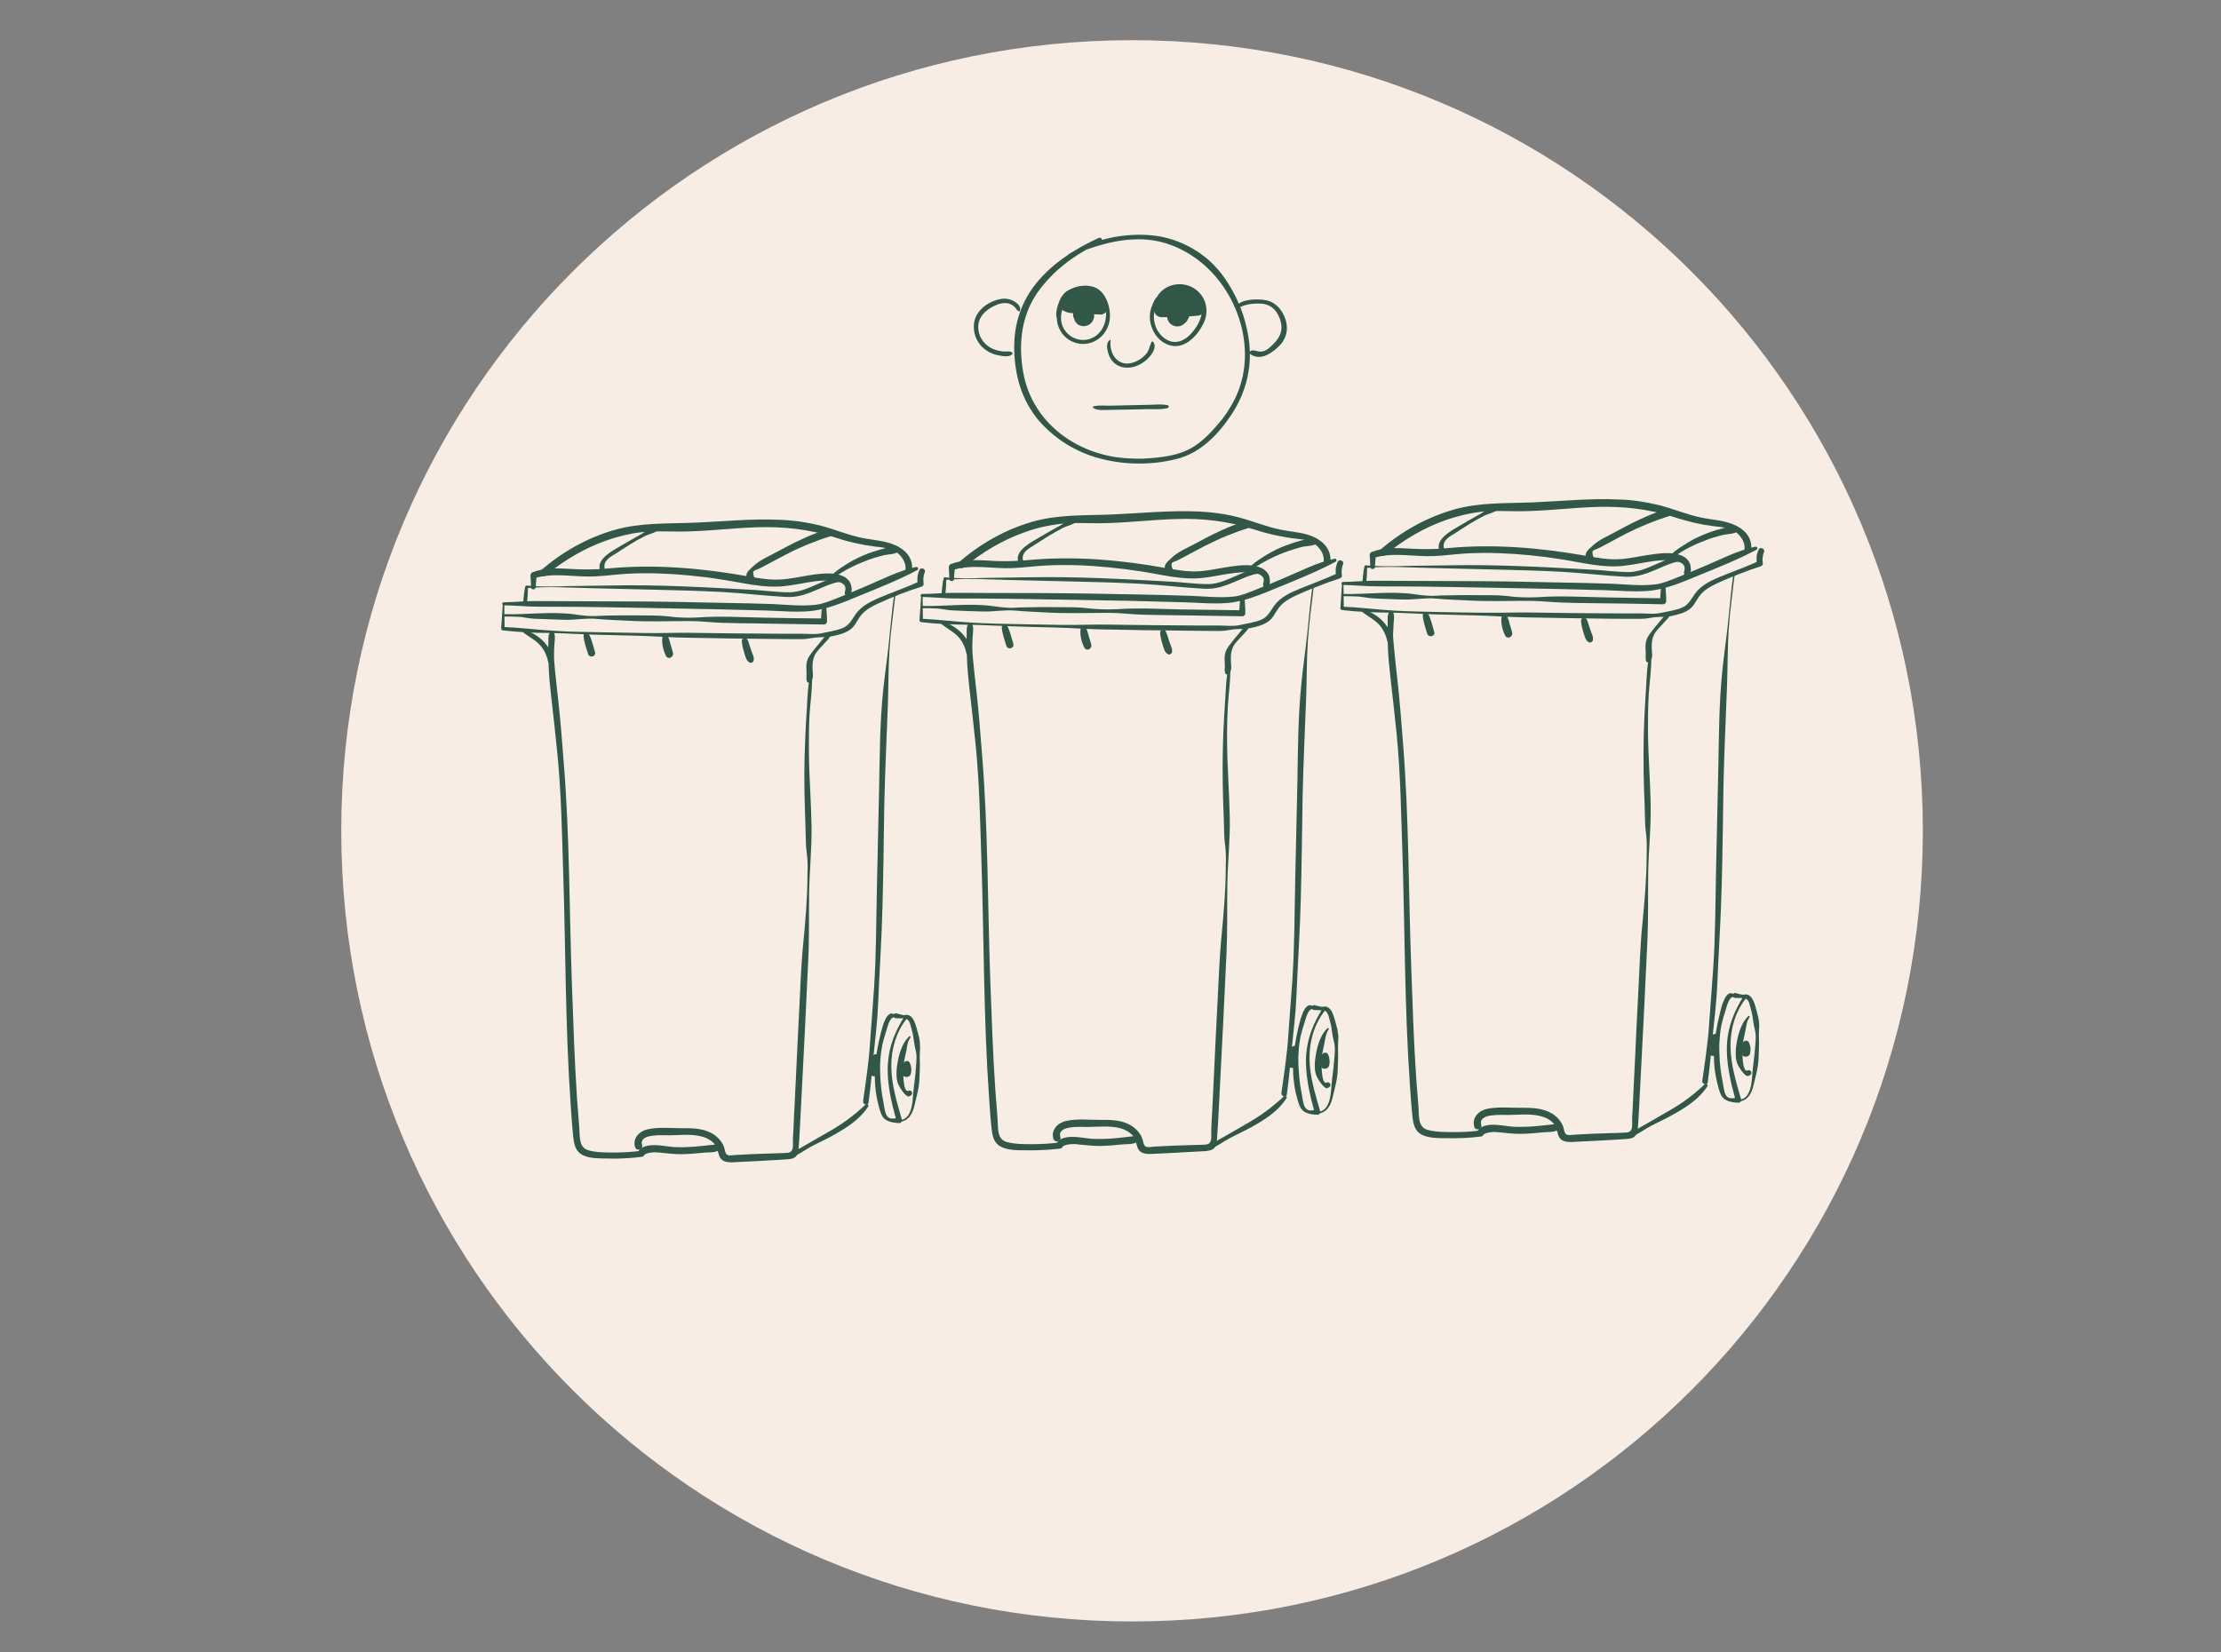 <svg version="1.2" xmlns="http://www.w3.org/2000/svg" viewBox="0 0 2000 1488" width="2000" height="1488">
	<rect x="0" y="0" width="2000" height="1488" fill="#808080" stroke="none"/>
	<title>Your_Problem-svg</title>
	<style>
		.s0 { fill: #f7ede4 } 
		.s1 { fill: #315748 } 
	</style>
	<g id="Слой_3">
		<path id="Layer" class="s0" d="m1019.4 1460.5c-393.8 0-712.1-318.3-712.1-712.2 0-393.8 318.3-712.1 712.1-712.1 393.8 0 712.1 318.3 712.1 712.1 0 393.9-318.3 712.2-712.1 712.2z"/>
		<path id="Layer" class="s1" d="m452.8 543.8l-1.5 22.4q0 0.3 0.1 0.6 0.1 0.3 0.3 0.5 0.3 0.3 0.5 0.4 0.3 0.1 0.6 0.1 5.2 0.6 10.3 1 5.2 0.4 10.3 0.7 5.2 0.3 10.4 0.5 5.1 0.1 10.3 0.1c13.1 0.2 26.2 1.1 39.3 1.5q19.7 0.6 39.4 1c13.9 0.3 27.7 1.4 41.5 1.7 26.3 0.5 52.7 1 79 1.2q9.9 0.1 19.8 0.2 4.7 0 9.4 0c4-0.1 7.4-0.9 11.3-1.4 5.2-0.6 10.2-0.1 15.4-1.2 5.4-1.1 11.3-2.5 16-5.7 4.6-3.1 6-7.6 9.1-11.8 3.8-5.5 9.8-8.9 15.7-11.7q4.9-2.2 9.8-4.3 4.9-2.1 9.9-4.1 5-1.9 10-3.7 5.1-1.8 10.2-3.4 0.5-0.2 0.9-0.5 0.4-0.3 0.6-0.8 0.3-0.4 0.3-0.9 0.1-0.5 0-1-0.2-1.3-0.2-2.5-0.1-1.3 0.1-2.5 0.1-1.3 0.4-2.5 0.4-1.2 0.8-2.4c1.1-2.8-3.6-4.8-4.8-2q-0.7 1.5-1.2 3.2-0.5 1.6-0.6 3.3-0.2 1.7-0.1 3.4 0.2 1.7 0.6 3.4l1.2-2.9c-11.6 5.3-23.6 9.5-35.4 14.4-8.3 3.5-16.8 7.7-22.1 15.2-3.8 5.4-5.7 10.2-12.3 12.7-5.9 2.2-12.2 3-18.3 4.4-6.3 1.4-12.8 0.3-19.2 0.4-6.8 0.1-13.6 0-20.3 0-26.4-0.1-52.8-0.4-79.1-0.8-13.2-0.2-26.3 0.4-39.5 0.2-13.5-0.2-26.9-0.4-40.4-0.7-14.4-0.3-28.9-0.4-43.3-1.4-15-0.9-30.1-2.8-45.2-3.4l1.6 1.5-0.3-22.4q0-0.2-0.2-0.4-0.2-0.1-0.4-0.1-0.3 0-0.5 0.1-0.1 0.2-0.2 0.4z"/>
		<path id="Layer" class="s1" d="m825 510.7c-15.8 3.3-30.9 11.3-45.7 17.5-8.7 3.7-17.3 7.3-26 10.8-6 2.3-12.2 5-18.6 5.7-12.7 1.5-26 0-38.6-0.6-15.2-0.6-30.3-0.8-45.4-1.1-30.8-0.7-61.5-1.3-92.2-1.3q-26 0-52-0.2c-8.5 0-16.9-0.1-25.4-0.1-9.2 0-18.4 1-27.6 1.1-0.3 0-0.6 0.2-0.9 0.4-0.2 0.3-0.3 0.6-0.3 0.9 0 0.4 0.1 0.7 0.3 0.9 0.3 0.3 0.6 0.4 0.9 0.5 7.9 0.1 15.8 0.8 23.7 1.1 8.5 0.3 16.9 0.2 25.4 0.2 15.4 0.1 30.9 0.2 46.3 0.5 30.7 0.6 61.4 1 92.1 1.7q24.4 0.5 48.7 1.2c13 0.4 26.1 1.7 39 0.6 15.6-1.3 30.9-8 45.2-13.9 17.6-7.2 35.5-14.2 52.2-23.2 1.5-0.9 0.4-3-1.1-2.7z"/>
		<path id="Layer" class="s1" d="m474.5 543.3q0.2-1.9 0.4-3.7 0.2-1.8 0.3-3.6 0.1-1.9 0.1-3.7 0.1-1.8 0.1-3.7l-1.2 1.2c19.3-1.9 38.9-0.4 58.3 0 19.4 0.4 38.8 1 58.3 1.4 19.7 0.4 39.5 1 59.2 2 19.3 1 38.5 3.5 57.7 4.5 10.6 0.6 18.8-2.6 28.3-6.6 4.6-1.9 9.1-4.1 13.8-5.5 3.1-1 6.5-2 9.5-0.9 3.1 1.1 4.8 5.5 2.2 8.2-2.1 2.3 1.5 5.8 3.5 3.4 3.7-4.6 1.8-9.2-2.4-12.7-6.4-5.5-13.7-2.8-20.7 0-10 4.1-20.3 10-31.4 9.9-10.3 0-20.7-1.5-31-2.1-43.7-2.4-87.4-5-131.2-4-12.2 0.3-24.4 0.2-36.6 0.5-12.5 0.4-25 0.8-37.5-0.5q-0.2 0-0.4 0-0.2 0.1-0.4 0.2-0.1 0.1-0.2 0.3-0.1 0.2-0.2 0.4-0.4 1.8-0.7 3.7-0.2 1.9-0.5 3.7-0.2 1.9-0.4 3.8-0.1 1.9-0.2 3.8c-0.2 2.1 3.1 2 3.3 0z"/>
		<path id="Layer" class="s1" d="m764.8 534.7c4.3-6 0.5-12.9-5.5-15.7-7.7-3.5-17.4-2.6-25.6-1.6-9.9 1.3-19.7 3.8-29.7 4.5-10.7 0.8-21.2-1.1-31.7-3-41.5-7.3-83.4-10.9-125.5-6.8q-4.2 0.4-8.5 0.6-4.3 0.2-8.5 0.2-4.3 0-8.6-0.1-4.2-0.1-8.5-0.4c-11.1-0.7-22.4-1-33 3q-0.4 0.2-0.8 0.4-0.3 0.3-0.6 0.7-0.3 0.3-0.4 0.8-0.2 0.4-0.2 0.8c0.1 3.6 0.6 7.1 0.4 10.6-0.1 2.9 4.4 2.9 4.4 0 0-3.5 0.5-7 0.8-10.6l-2 2.7c17.6-5.4 35.8-0.8 53.8-1.6 9.8-0.4 19.6-1.8 29.4-2.4 9.4-0.5 18.9-0.6 28.3-0.3q7.2 0.3 14.4 0.7 7.3 0.5 14.4 1.2 7.2 0.7 14.4 1.6 7.2 0.9 14.3 2.1c18.3 2.7 37 7.8 55.6 5.9 9.7-1 19.2-3.3 28.8-4.5 6.1-0.7 30.5-2.9 26.1 9.4-0.9 2.6 2.7 3.7 4.1 1.8z"/>
		<path id="Layer" class="s1" d="m821.1 514.5c1.6-9.7-3.8-17.6-12.2-22.1-10.4-5.6-21.4-5.6-32.7-7.9-12.8-2.6-24.8-7.8-37.4-11.1q-4.5-1.1-9.1-2-4.6-0.9-9.2-1.6-4.6-0.6-9.2-1-4.6-0.5-9.3-0.6c-25.8-1.2-51.5 1.6-77.2 2.6-24.3 1-48.1-0.2-71.7 6.6-24.4 7-47.1 19.9-66.2 36.5-3.1 2.6 1.3 6.9 4.4 4.4 16.7-13.6 35.2-24.8 55.7-31.8q3.7-1.3 7.5-2.4 3.8-1.1 7.7-2 3.8-0.9 7.7-1.6 3.9-0.7 7.8-1.1c11.3-1.3 22.6-0.6 33.9-0.6 23.6 0 47.1-3.2 70.7-3.9 23.6-0.7 46.4 1.8 69.1 9q4.4 1.5 8.9 2.8 4.6 1.2 9.1 2.3 4.6 1 9.2 1.9 4.6 0.8 9.3 1.4c5.9 0.7 13.3 1.2 18.5 4.4 5.1 3.3 9.8 9.9 9 16.3-0.6 3.7 5.1 5.4 5.7 1.5z"/>
		<path id="Layer" class="s1" d="m679 519.5c-0.3-0.5-1-3.5-0.6-4.4 0.7-1.7 2.6-1.7 4.1-2.4 2.4-1 4.7-2.4 7.1-3.6 6.3-3.3 12.4-6.7 18.7-9.9q4.7-2.5 9.5-4.7 4.8-2.2 9.7-4.2 4.9-2 9.9-3.8 4.9-1.8 10-3.4c4.2-1.3 2.4-7.9-1.8-6.6-16.5 5.1-31.7 12.8-46.8 21-6.5 3.6-15 7.1-20.4 12.4-3.9 3.8-8.7 6.5-4.8 12.8 2.1 3.4 7.7 0.1 5.4-3.2z"/>
		<path id="Layer" class="s1" d="m544.5 512.1c-1.6-7.1 5-10.4 10.2-13.6 4.4-2.8 8.7-5.7 13.1-8.4 4.2-2.6 8.4-5 12.8-7.2 4.2-2.1 10.5-3 13.5-6.8q0.3-0.4 0.4-0.8 0.1-0.5-0.1-0.9-0.2-0.4-0.6-0.7-0.4-0.3-0.8-0.3c-5.4-0.1-11 5.2-15.5 7.7-6.2 3.5-12.3 6.9-18.4 10.5-6.8 4.1-22 11.6-18.9 21.7 0.2 0.5 0.6 1 1.1 1.3 0.5 0.2 1.1 0.3 1.6 0.1 0.6-0.1 1-0.5 1.3-1 0.3-0.4 0.4-1 0.3-1.6z"/>
		<path id="Layer" class="s1" d="m747.5 521.5c5.1-2.1 9.9-5.7 14.8-8.4q2.1-1.1 4.2-2.1 2.1-1.1 4.2-2.1 2.2-1 4.4-1.9 2.1-0.9 4.3-1.7 2.1-0.8 4.2-1.6 2.1-0.7 4.2-1.4 2.2-0.6 4.3-1.2 2.2-0.6 4.3-1.1c4-0.9 11.8-0.5 13.8-4.6q0.1-0.2 0.2-0.4 0-0.3 0-0.5-0.1-0.2-0.2-0.4-0.1-0.2-0.2-0.4c-3.3-3.7-11.1-0.4-15.1 0.7q-2.3 0.6-4.6 1.3-2.3 0.6-4.5 1.4-2.3 0.8-4.5 1.6-2.2 0.9-4.4 1.8-2.2 0.9-4.3 2-2.2 1-4.3 2.1-2.1 1.2-4.1 2.4-2 1.2-4 2.5c-4.6 3-10.1 6.6-13.3 11.2q-0.1 0.2-0.1 0.3 0 0.2 0.1 0.3 0.1 0.1 0.3 0.2 0.1 0 0.3 0z"/>
		<path id="Layer" class="s1" d="m469.6 568.2c4.5 4.2 10.1 6.8 14.7 10.9q1.8 1.6 3.3 3.6 1.5 1.9 2.7 4 1.1 2.1 1.9 4.4 0.9 2.3 1.3 4.7c0.6 2.9 4.9 2.1 5-0.7l0.7-14.6c0.2-3.9 1.4-8.3-1-11.5q-0.2-0.3-0.5-0.5-0.3-0.2-0.6-0.2-0.3-0.1-0.7 0-0.3 0.1-0.6 0.4c-2.6 3-1.8 6.9-2 10.8q-0.2 7.8-0.4 15.6l5-0.7c-3.2-14.3-14.3-23.7-27.9-27.8q-0.3 0-0.6 0.1-0.2 0.2-0.4 0.4-0.1 0.3-0.1 0.6 0 0.3 0.2 0.5z"/>
		<path id="Layer" class="s1" d="m494.9 573.9c-2 17.6-0.7 35.4 1.4 53q3 25.9 5.6 51.9c3.5 34.8 4.1 70.1 5.2 105.1 2.3 70.5 1.9 141 6.8 211.4 0.7 9.8 1.3 19.7 2.4 29.5 0.8 6.5 2.2 12.6 8.6 15.7 6.9 3.3 15.7 2.9 23.1 3q3.7 0.1 7.5 0.1 3.7-0.1 7.5-0.3 3.7-0.2 7.4-0.5 3.8-0.3 7.5-0.8c3.5-0.4 3.5-6 0-5.5q-3.1 0.4-6.3 0.7-3.1 0.3-6.2 0.5-3.2 0.2-6.3 0.3-3.1 0.1-6.3 0.1c-7.5 0-15.8 0-23-2-9.1-2.6-7.5-13.5-8.2-21.1-0.7-8.5-1.3-17-2-25.5-2.2-33.4-3.3-66.9-4.5-100.3-2.5-67.2-2-134.5-7.4-201.6-1.5-19-2.9-37.9-5-56.8-2.1-18.9-4.5-37.8-4.6-56.9 0-2.1-3-2-3.3 0z"/>
		<path id="Layer" class="s1" d="m747.1 570.8c-3.8 0.6-6.3 5.2-8.8 8-2.9 3.3-5.5 6.7-8.1 10.1-2.5 3.3-3.8 6-4.1 10.3-0.1 2.6 0.2 5.3 0.2 8 0 2.3-0.4 4.2 0.3 6.4q0.1 0.5 0.5 0.8 0.3 0.4 0.8 0.5 0.4 0.1 0.9 0 0.5-0.1 0.8-0.4c3-2.6 2.5-6.3 2.2-10-0.3-4.7-0.3-9.3 1.6-13.7 1.9-4.4 6.2-8.1 9.2-11.6 2.2-2.5 5.2-4.6 5.2-8q0-0.1 0-0.2-0.1-0.1-0.2-0.2-0.1-0.1-0.2-0.1-0.1 0-0.3 0z"/>
		<path id="Layer" class="s1" d="m729.6 609.1c-2.3 9.4-2.4 18.7-3 28.4-0.7 10-1.2 20.1-1.6 30.2-0.9 20.2-0.9 40.4-0.2 60.6 0.3 10.2 0.7 20.3 0.9 30.5 0 5 1 9.9 1.3 14.9 0.5 5.3 0.2 10.6 0.1 15.9-0.1 20.5-1.9 41.1-3.9 61.5-2 20.1-2.5 40.4-3.6 60.6-1.1 20.5-2 41-3 61.5l-1.5 30.8-0.7 14.8c-0.1 2.4-0.3 4.7-0.4 7-0.1 2.7 0.4 6.4-0.3 8.9-1 3.5-3.3 3.7-6.6 3.8-2.6 0.2-5.2 0.2-7.7 0.3l-15.5 0.5c-4.6 0.1-9 0.4-13.6 0.6l-7.7 0.4c-2 0.1-5.5 0.9-7.4 0-2.4-1-2.5-5.3-3.3-7.4q-0.3-0.7-0.6-1.3-0.3-0.7-0.6-1.3-0.4-0.6-0.8-1.2-0.3-0.6-0.8-1.2-0.8-1.1-1.7-2.1-0.9-1-2-1.9-1-0.9-2.1-1.7-1.1-0.7-2.3-1.4c-8.3-4.7-18.2-4.7-27.4-4.6-9.8 0-20.8-1.2-30.4 1-7.4 1.5-13.8 8.1-11.3 16.1 1.2 4 7.6 2.3 6.3-1.8-3.4-10.9 19-8.8 24.6-8.9 9.6-0.2 20.1-1.4 29.5 1.2q1.5 0.4 2.8 0.9 1.4 0.5 2.7 1.3 1.3 0.7 2.5 1.5 1.2 0.9 2.2 1.9c3.5 3.5 3.5 7 5 11.3 2.7 7.8 11.5 6.2 18 5.9q14.6-0.6 29-1.5c4.9-0.3 9.7-0.5 14.6-0.9 3-0.2 5.9-0.6 8-3 1.8-2.1 1.9-4.7 2.1-7.4 0.5-5.2 0.7-10.6 1-15.8l1.6-30.8q3.2-61 6-122.1c1-20.1 0.5-40.4 0.8-60.5 0.3-20.2 2.5-40.3 2.2-60.6-0.4-22.1-2.2-44.2-2.4-66.4-0.1-11.4 0-22.8 0.6-34.2 0.7-11.3 2.6-22.6 2.2-34q0-0.3-0.2-0.5-0.2-0.2-0.4-0.3-0.3 0-0.6 0.1-0.2 0.2-0.3 0.5z"/>
		<path id="Layer" class="s1" d="m576.4 1041.6c2.8-0.7 4.9-2.5 7.8-3.1q1.3-0.3 2.5-0.4 1.3-0.1 2.5-0.2 1.3 0 2.5 0.1 1.3 0 2.5 0.2c6.6 0.6 13 1.5 19.6 1.4 6.6-0.1 13.5-0.7 20.2-1.4 4.4-0.4 12.2 0.5 14.7-3.8q0.2-0.2 0.2-0.5 0.1-0.2 0-0.5 0-0.2-0.1-0.5-0.1-0.2-0.3-0.4c-2.1-2.2-3.9-1.7-6.9-1.3-3.8 0.4-7.6 0.8-11.5 1.2q-2.8 0.3-5.7 0.5-2.9 0.2-5.8 0.3-2.8 0.2-5.7 0.1-2.9 0-5.8-0.1c-9-0.5-28.8-6.1-33.2 5.8-0.6 1.6 1.1 2.9 2.5 2.6z"/>
		<path id="Layer" class="s1" d="m668 577.5q0.1 1.4 0.3 2.7 0.2 1.4 0.5 2.8 0.3 1.3 0.7 2.6 0.3 1.4 0.8 2.7c1 3.1 1.6 6.7 4.6 8.4q0.5 0.3 1.1 0.3 0.6 0 1.1-0.2 0.5-0.2 0.9-0.6 0.4-0.5 0.6-1c0.8-3.2-0.9-5.7-1.9-8.7-1.2-3.2-2-6.5-3.2-9.8-1-2.6-5.7-2.6-5.5 0.8z"/>
		<path id="Layer" class="s1" d="m596.5 573.9c-0.9 5.2 0.8 12.3 3.3 17 1.9 3.6 7 1 6.2-2.7-0.5-2.6-1.5-5.2-2.2-7.8q-0.2-0.9-0.5-1.8-0.2-0.9-0.5-1.8-0.3-0.9-0.6-1.8-0.4-0.9-0.8-1.8c-1-2-4.5-1.6-5 0.7z"/>
		<path id="Layer" class="s1" d="m525.5 572.7c0.4 5.6 2.4 11.1 4.1 16.4 1.2 4 7.5 2.3 6.2-1.7-1.6-5.4-2.8-11.1-5.4-16-1.2-2.3-5.1-1.3-4.9 1.3z"/>
		<path id="Layer" class="s1" d="m453.3 555.3c4.7 0.1 9.4 0 14 0.3 4.6 0.3 9.2 1.5 13.9 1.7 9.3 0.3 18.6 0.8 27.9 1 9.6 0.1 19.2-1.8 28.8-0.8 9.3 0.9 18.6 1.1 27.9 1.6 18.6 1.1 37.1 0.3 55.8 0.3 9.6 0 19.2 1.3 28.8 1.6 9.3 0.3 18.6 0.4 27.9 0.5q31.9 0.4 63.7 1 0.6 0 1-0.2 0.5-0.2 0.9-0.6 0.4-0.4 0.6-0.9 0.2-0.4 0.2-1c0.1-4.5-0.4-9-0.7-13.5-0.1-0.4-0.3-0.8-0.7-1.1-0.3-0.3-0.8-0.5-1.2-0.5-0.5 0-0.9 0.2-1.3 0.5-0.3 0.3-0.6 0.7-0.7 1.1-0.3 4.5-0.8 9-0.8 13.5l2.7-2.7q-27.8-0.2-55.7-0.8c-18.9-0.4-37.9-1.5-56.8-0.2q-3.5 0.2-7.1 0.3-3.6 0-7.2-0.1-3.5-0.2-7.1-0.4-3.6-0.3-7.1-0.8c-8.9-1-18.2-0.6-27.2-0.8-9.6-0.1-19.3 0-28.9 0.2-4.3 0.1-8.6 0.5-12.9 0.4q-1.9-0.1-3.8-0.2-1.8-0.2-3.7-0.4-1.9-0.2-3.7-0.4-1.9-0.3-3.8-0.6c-21-2.7-42.6 0.5-63.7-0.1q-0.4 0-0.7 0.3-0.3 0.3-0.3 0.7 0 0.4 0.3 0.7 0.3 0.3 0.7 0.3z"/>
		<path id="Layer" class="s1" d="m712.7 1042.1c6.1-1.5 12.2-6.5 17.8-9.4 6.6-3.5 13.4-6.5 19.9-10.2 12-6.7 23.8-14.1 31.4-25.8 0.9-1.5-1.1-2.9-2.3-1.8q-3.9 3.6-7.9 7-4.1 3.4-8.4 6.6-4.3 3.1-8.8 6-4.4 2.8-9.1 5.4c-6 3.4-12 6.9-18 10.4-5 3-11.9 6-15.3 10.9-0.3 0.4 0.2 1 0.7 0.9z"/>
		<path id="Layer" class="s1" d="m805.4 534.4c-2.2 14.3-3.3 28.5-4.8 42.8-1.5 15-3.8 29.8-5.3 44.8-3.1 29.7-3.1 59.9-3.7 89.8-0.6 29.9-1.4 60-2 89.9-0.6 29.3-0.6 58.6-2.5 87.9-1.1 16.9-2.6 33.7-3.7 50.6-1.1 17.3-3.8 34.5-6.2 51.6-0.4 3.2 4.5 4.6 4.9 1.4 2-14.4 3.2-28.9 4.6-43.3 1.5-15 3.4-29.7 4-44.7 1.2-30 3.3-59.9 4-89.8 0.8-29.9 1.1-60 1.6-90 0.6-30 2.1-59.9 3.2-89.8 0.6-16.9 0.4-33.8 1.5-50.7 1.1-16.8 3.6-33.6 5.5-50.4 0-0.6-1-0.8-1.2-0.1z"/>
		<path id="Layer" class="s1" d="m805.7 913.9c-7.6-5.6-11.7 13.2-12.7 17.3-2.8 11.2-4.9 23.1-5.2 34.6q-0.1 4.3 0.1 8.5 0.2 4.3 0.7 8.6 0.6 4.2 1.5 8.4 0.9 4.2 2.1 8.3c1.3 3.9 2.4 7.5 6.3 9.5 3.5 1.9 7.3 2.3 11.2 2.5q0.6 0 1.1-0.3 0.6-0.2 0.9-0.7 0.4-0.5 0.5-1 0.1-0.6-0.1-1.2c-4.5-15.8-9.4-31.4-9.5-48-0.1-15.4 4.4-31.2 14.2-43.2q0.3-0.3 0.4-0.7 0.1-0.3 0-0.7-0.1-0.4-0.4-0.7-0.3-0.2-0.6-0.3-1.1-0.2-2.3-0.4-1.1-0.2-2.2-0.5-1.1-0.2-2.2-0.5-1.1-0.3-2.2-0.6c-3.1-0.9-3.8 4.4-0.6 4.3q1.1 0 2.3 0.1 1.1 0 2.3 0 1.1 0.1 2.2 0.2 1.2 0.1 2.3 0.2l-1.2-2.2c-8.3 12.9-14 26.7-15 42.1-1.3 17.6 3.1 35.4 7.7 52.2l1.8-3c-4 1-8.7 2-10.9-2.4-1.6-3.2-1.9-7.6-2.6-11.1q-0.7-3.3-1.2-6.6-0.5-3.3-0.9-6.6-0.4-3.3-0.6-6.7-0.2-3.3-0.3-6.6-0.1-3.3-0.1-6.5 0.1-3.3 0.3-6.5 0.3-3.3 0.7-6.5 0.5-3.2 1.1-6.4c0.9-4 2.1-8 3.4-11.9 1.1-3.4 2.8-12.2 7.1-12.7q0.4 0 0.7-0.3 0.3-0.3 0.4-0.6 0.1-0.4 0-0.8-0.2-0.4-0.5-0.6z"/>
		<path id="Layer" class="s1" d="m814.2 917c5.4 1.2 5.4 5.9 6.7 10.1 1.3 4.2 1.6 7.8 2.3 12 0.5 4 1.9 7.8 2.1 11.8 0.2 4-0.4 7.8-0.6 11.7-0.4 7.6-1.8 15-2.4 22.6-0.5 7.8-1.4 24.1-12.7 23.6-1.2 0-1.2 1.8 0 1.7 8.7-0.5 12.1-7.4 14-15.2 1.2-5.5 2.8-11.1 3.7-16.6 0.8-5.3 0.7-10.8 1-16 0.3-5.3-0.4-10.9 0.1-16.3q0.2-2 0.1-3.9 0-2-0.2-4-0.2-2-0.6-3.9-0.4-1.9-1-3.8c-1.6-5.4-3.8-19-12.5-16.4q-0.5 0.1-0.7 0.5-0.3 0.3-0.3 0.8 0 0.4 0.3 0.8 0.2 0.4 0.7 0.5z"/>
		<path id="Layer" class="s1" d="m818.6 933.6c-7.2 6.8-10.1 19.5-11.1 28.9-0.4 4.8-0.5 10.7 1.8 15 1.7 3.4 4.3 7.5 7.5 9.7q0.3 0.2 0.6 0.3 0.3 0 0.6 0 0.4 0 0.7 0 0.3-0.1 0.6-0.3l1-0.6c2.6-1.7 0.3-5.4-2.4-4.1-4.9 2.2-4.8-19.3-4.4-22.7 0.6-4.6 1.8-9 2.7-13.5 0.7-4.2 1-8.2 3.7-11.8 0.5-0.7-0.7-1.5-1.3-1z"/>
		<path id="Layer" class="s1" d="m813.9 957.2c-1.9 2.6-2.3 6.9-1.6 10 1 3.9 7 3.8 7.9 0q0.3-1.3 0.4-2.6 0.1-1.2 0-2.5-0.2-1.3-0.5-2.5-0.3-1.3-0.9-2.4c-1.2-2.3-4.1-1.8-5.4 0z"/>
		<path id="Layer" class="s1" d="m785.9 956.1c0.7 0.2 1.4 0.4 2.1 0.6l-0.9-6.6c-2.3 1.4-3.4 4.3-3.3 6.9q0 0.4 0.1 0.9 0 0.4 0.1 0.8 0.1 0.4 0.2 0.9 0.1 0.4 0.2 0.8 0 0.5 0 1 0 0.5-0.1 1-0.2 0.5-0.4 0.9-0.2 0.4-0.5 0.8c-2.9 4.3 5.3 7.9 6.5 2.8 0.5-2.3 0.3-4.9 1-7.2 0.7-2.5 2.4-4.8 1.4-7.4-0.8-2-3.2-3.6-5.3-2.2q-0.1 0.2-0.2 0.3-0.2 0.1-0.3 0.1-0.2 0.1-0.3 0.2-0.2 0.1-0.4 0.1c-0.5 0.2-1 0.5-1.4 1-0.4 0.5-0.5 1.1-0.5 1.7 0 0.6 0.1 1.1 0.5 1.6 0.4 0.5 0.9 0.8 1.4 1z"/>
		<path id="Layer" class="s1" d="m829.5 536.4l-1.5 22.4q0 0.3 0.1 0.6 0.1 0.3 0.4 0.5 0.2 0.2 0.5 0.3 0.3 0.2 0.6 0.2 5.1 0.5 10.2 1 5.2 0.4 10.4 0.7 5.1 0.3 10.3 0.4 5.2 0.2 10.3 0.2c13.1 0.1 26.3 1 39.4 1.4q19.7 0.7 39.4 1.1c13.8 0.3 27.6 1.4 41.4 1.7 26.4 0.5 52.7 1 79 1.2q9.9 0.1 19.8 0.2 4.7 0 9.4 0c4 0 7.3-0.9 11.3-1.4 5.2-0.6 10.2-0.1 15.4-1.2 5.4-1.1 11.3-2.5 15.9-5.7 4.7-3.1 6.1-7.6 9.2-11.8 3.8-5.5 9.8-8.9 15.7-11.7q4.8-2.2 9.8-4.3 4.9-2.1 9.9-4 5-2 10-3.8 5-1.8 10.1-3.4 0.5-0.2 0.9-0.5 0.4-0.3 0.7-0.7 0.2-0.5 0.3-1 0.1-0.5-0.1-1-0.1-1.2-0.2-2.5 0-1.2 0.2-2.5 0.1-1.2 0.4-2.5 0.3-1.2 0.8-2.4c1.1-2.7-3.7-4.7-4.8-2q-0.8 1.6-1.2 3.2-0.5 1.7-0.7 3.4-0.1 1.7 0 3.4 0.1 1.7 0.6 3.3l1.2-2.9c-11.7 5.4-23.6 9.6-35.4 14.5-8.3 3.4-16.8 7.6-22.1 15.2-3.8 5.3-5.7 10.1-12.3 12.6-5.9 2.2-12.2 3-18.3 4.4-6.3 1.4-12.8 0.4-19.2 0.4-6.8 0.1-13.6 0-20.4 0-26.3-0.1-52.7-0.4-79-0.8-13.2-0.2-26.3 0.4-39.5 0.3-13.5-0.2-26.9-0.4-40.4-0.7-14.4-0.3-28.9-0.5-43.3-1.4-15.1-0.9-30.1-2.8-45.2-3.5l1.6 1.6-0.3-22.4q0-0.3-0.2-0.5-0.2-0.2-0.4-0.2-0.3 0-0.5 0.2-0.2 0.2-0.2 0.5z"/>
		<path id="Layer" class="s1" d="m1201.7 503.3c-15.8 3.3-31 11.3-45.8 17.5-8.6 3.6-17.2 7.3-26 10.7-5.9 2.4-12.1 5-18.5 5.8-12.7 1.4-26-0.1-38.7-0.6-15.1-0.6-30.2-0.8-45.4-1.2-30.7-0.6-61.4-1.2-92.2-1.3q-26 0-52-0.1c-8.4 0-16.9-0.2-25.3-0.1-9.2 0-18.4 1-27.6 1-0.3 0.1-0.7 0.2-0.9 0.5-0.2 0.2-0.3 0.5-0.3 0.9 0 0.3 0.1 0.6 0.3 0.9 0.2 0.2 0.6 0.4 0.9 0.4 7.9 0.1 15.8 0.9 23.7 1.2 8.4 0.3 16.9 0.1 25.4 0.2 15.4 0.1 30.8 0.2 46.3 0.5 30.7 0.6 61.4 1 92.1 1.6q24.3 0.6 48.7 1.3c13 0.3 26 1.7 39 0.6 15.6-1.3 30.9-8 45.2-13.9 17.5-7.2 35.4-14.3 52.2-23.3 1.5-0.8 0.4-3-1.1-2.7z"/>
		<path id="Layer" class="s1" d="m851.2 535.8q0.2-1.8 0.4-3.6 0.2-1.9 0.3-3.7 0.1-1.8 0.1-3.7 0.1-1.8 0.1-3.6l-1.3 1.2c19.4-1.9 39-0.4 58.4 0 19.3 0.4 38.8 1 58.2 1.4 19.8 0.4 39.5 1 59.2 2 19.3 1 38.5 3.5 57.8 4.5 10.5 0.6 18.8-2.6 28.3-6.6 4.6-1.9 9-4 13.8-5.5 3-1 6.4-2 9.5-0.9 3.1 1.1 4.8 5.5 2.2 8.2-2.2 2.3 1.5 5.8 3.4 3.4 3.8-4.6 1.8-9.2-2.3-12.7-6.5-5.5-13.7-2.8-20.7 0.1-10 4-20.4 10-31.4 9.8-10.3 0-20.7-1.5-31-2.1-43.7-2.4-87.4-4.9-131.2-4-12.2 0.3-24.4 0.2-36.6 0.5-12.5 0.4-25 0.8-37.6-0.5q-0.1 0-0.3 0-0.2 0.1-0.4 0.2-0.1 0.1-0.3 0.3-0.1 0.2-0.1 0.4-0.4 1.8-0.7 3.7-0.3 1.8-0.5 3.7-0.2 1.9-0.4 3.8-0.1 1.8-0.2 3.7c-0.2 2.2 3 2.1 3.3 0z"/>
		<path id="Layer" class="s1" d="m1141.5 527.3c4.3-6 0.5-12.9-5.6-15.7-7.6-3.5-17.4-2.7-25.5-1.6-9.9 1.2-19.7 3.7-29.7 4.5-10.7 0.8-21.2-1.1-31.7-3-41.5-7.4-83.4-11-125.5-6.8q-4.3 0.3-8.5 0.5-4.3 0.2-8.5 0.3-4.3 0-8.6-0.1-4.2-0.2-8.5-0.5c-11.2-0.7-22.4-0.9-33 3.1q-0.4 0.1-0.8 0.4-0.3 0.3-0.6 0.6-0.3 0.4-0.4 0.8-0.2 0.4-0.2 0.9c0.1 3.6 0.5 7 0.4 10.6-0.2 2.8 4.4 2.8 4.3 0 0-3.6 0.6-7.1 0.9-10.6l-2 2.7c17.6-5.5 35.8-0.9 53.8-1.7 9.8-0.4 19.6-1.8 29.4-2.3 9.4-0.5 18.9-0.6 28.3-0.3q7.2 0.2 14.4 0.7 7.2 0.5 14.4 1.2 7.2 0.7 14.4 1.6 7.2 0.9 14.3 2c18.3 2.8 37 7.9 55.6 6 9.7-1 19.1-3.4 28.8-4.5 6.1-0.8 30.5-3 26.1 9.4-0.9 2.5 2.7 3.6 4.1 1.7z"/>
		<path id="Layer" class="s1" d="m1197.8 507.1c1.6-9.7-3.9-17.6-12.3-22.2-10.3-5.6-21.4-5.5-32.6-7.9-12.8-2.6-24.9-7.7-37.4-11q-4.6-1.2-9.1-2.1-4.6-0.9-9.2-1.5-4.6-0.7-9.3-1.1-4.6-0.4-9.3-0.6c-25.7-1.1-51.5 1.6-77.2 2.7-24.2 1-48.1-0.2-71.6 6.5-24.5 7-47.1 19.9-66.3 36.5-3.1 2.7 1.4 7 4.5 4.5 16.7-13.6 35.2-24.8 55.6-31.8q3.8-1.4 7.6-2.5 3.7-1.1 7.6-2 3.8-0.8 7.7-1.5 3.9-0.7 7.8-1.2c11.3-1.3 22.6-0.6 33.9-0.6 23.6 0 47.1-3.1 70.8-3.8 23.6-0.8 46.3 1.8 69 9q4.4 1.4 8.9 2.7 4.5 1.3 9.1 2.3 4.6 1.1 9.2 1.9 4.6 0.9 9.2 1.5c6 0.7 13.4 1.1 18.5 4.4 5.2 3.3 9.9 9.8 9 16.2-0.5 3.7 5.2 5.4 5.8 1.6z"/>
		<path id="Layer" class="s1" d="m1055.7 512c-0.3-0.5-1-3.5-0.6-4.4 0.7-1.6 2.6-1.7 4-2.3 2.5-1.1 4.8-2.4 7.2-3.7 6.2-3.2 12.4-6.7 18.7-9.9q4.7-2.4 9.5-4.6 4.8-2.3 9.7-4.3 4.9-2 9.9-3.8 4.9-1.8 10-3.4c4.2-1.2 2.4-7.8-1.8-6.5-16.5 5.1-31.7 12.7-46.8 21-6.6 3.5-15 7-20.4 12.3-3.9 3.9-8.7 6.5-4.8 12.8 2.1 3.5 7.7 0.2 5.4-3.2z"/>
		<path id="Layer" class="s1" d="m921.2 504.7c-1.7-7.2 5-10.4 10.1-13.7 4.4-2.7 8.7-5.7 13.2-8.4 4.2-2.5 8.4-5 12.8-7.2 4.2-2.1 10.5-3 13.4-6.8q0.4-0.3 0.5-0.8 0-0.4-0.1-0.9-0.2-0.4-0.6-0.7-0.4-0.2-0.9-0.2c-5.3-0.1-10.9 5.2-15.5 7.7-6.1 3.4-12.3 6.8-18.3 10.4-6.8 4.1-22.1 11.6-18.9 21.8 0.2 0.5 0.5 0.9 1 1.2 0.5 0.3 1.1 0.3 1.7 0.2 0.5-0.2 1-0.5 1.3-1 0.3-0.5 0.4-1.1 0.3-1.6z"/>
		<path id="Layer" class="s1" d="m1124.1 514.1c5.2-2.1 10-5.8 14.9-8.4q2-1.1 4.2-2.2 2.1-1 4.2-2 2.2-1 4.3-1.9 2.2-0.9 4.4-1.8 2.1-0.8 4.2-1.5 2.1-0.8 4.2-1.4 2.1-0.7 4.3-1.3 2.1-0.5 4.3-1.1c4-0.9 11.8-0.4 13.8-4.5q0.1-0.2 0.1-0.5 0.1-0.2 0.1-0.4-0.1-0.3-0.2-0.5-0.1-0.2-0.2-0.4c-3.3-3.6-11.1-0.3-15.1 0.7q-2.4 0.6-4.6 1.3-2.3 0.7-4.6 1.5-2.2 0.7-4.4 1.6-2.3 0.8-4.4 1.7-2.2 1-4.4 2-2.1 1-4.2 2.2-2.1 1.1-4.1 2.3-2.1 1.2-4 2.5c-4.7 3-10.2 6.7-13.4 11.3-0.2 0.3 0.2 1 0.6 0.8z"/>
		<path id="Layer" class="s1" d="m846.3 560.8c4.5 4.1 10.1 6.8 14.7 10.9q1.7 1.6 3.3 3.5 1.5 1.9 2.6 4 1.2 2.2 2 4.5 0.8 2.3 1.3 4.6c0.6 3 4.9 2.1 5-0.6l0.7-14.7c0.2-3.8 1.4-8.2-1-11.5q-0.2-0.3-0.5-0.5-0.3-0.1-0.6-0.2-0.4 0-0.7 0.1-0.3 0.1-0.6 0.3c-2.6 3-1.9 7-2 10.9q-0.2 7.7-0.4 15.6l5-0.7c-3.2-14.3-14.3-23.7-27.9-27.8q-0.3-0.1-0.6 0.1-0.2 0.1-0.4 0.4-0.2 0.2-0.1 0.6 0 0.3 0.2 0.5z"/>
		<path id="Layer" class="s1" d="m871.6 566.4c-2 17.7-0.7 35.4 1.3 53q3 26 5.7 51.9c3.5 34.9 4 70.1 5.2 105.1 2.3 70.5 1.9 141.1 6.8 211.5 0.6 9.8 1.3 19.6 2.4 29.4 0.8 6.5 2.2 12.7 8.6 15.7 6.8 3.4 15.6 3 23 3.1q3.8 0.1 7.5 0 3.8-0.1 7.5-0.3 3.8-0.1 7.5-0.5 3.7-0.3 7.5-0.7c3.5-0.5 3.5-6 0-5.6q-3.1 0.4-6.3 0.7-3.1 0.3-6.2 0.5-3.2 0.2-6.3 0.3-3.2 0.1-6.3 0.1c-7.5 0-15.8 0-23-2-9.1-2.5-7.6-13.4-8.2-21.1q-1-12.7-2-25.5c-2.3-33.4-3.3-66.8-4.6-100.2-2.4-67.3-1.9-134.5-7.3-201.6-1.6-19-2.9-37.9-5-56.8-2.2-18.9-4.5-37.9-4.6-56.9 0-2.2-3-2.1-3.3 0z"/>
		<path id="Layer" class="s1" d="m1123.8 563.3c-3.8 0.6-6.3 5.3-8.8 8-2.9 3.3-5.5 6.7-8.2 10.2-2.4 3.2-3.8 6-4 10.2-0.2 2.7 0.2 5.4 0.2 8 0 2.3-0.5 4.3 0.2 6.5q0.2 0.5 0.5 0.8 0.4 0.3 0.9 0.5 0.4 0.1 0.9 0 0.5-0.1 0.8-0.5c3-2.6 2.5-6.3 2.2-10-0.3-4.6-0.3-9.3 1.6-13.7 1.8-4.3 6.2-8 9.2-11.5 2.1-2.5 5.1-4.6 5.2-8q0-0.2-0.1-0.3 0-0.1-0.1-0.2-0.1 0-0.2-0.1-0.2 0-0.3 0.1z"/>
		<path id="Layer" class="s1" d="m1106.3 601.6c-2.3 9.5-2.4 18.8-3 28.4-0.7 10.1-1.3 20.2-1.7 30.3-0.8 20.1-0.8 40.4-0.2 60.5 0.4 10.2 0.8 20.4 1 30.6 0 5 1 9.9 1.3 14.9 0.4 5.2 0.2 10.6 0.1 15.9-0.1 20.5-1.9 41.1-3.9 61.5-1.9 20.1-2.5 40.4-3.6 60.5-1.2 20.5-2 41-3 61.5l-1.5 30.8-0.8 14.9q-0.1 3.5-0.3 7c-0.1 2.6 0.4 6.3-0.3 8.8-1 3.5-3.4 3.7-6.6 3.9-2.6 0.1-5.2 0.1-7.8 0.2l-15.5 0.5c-4.5 0.1-9 0.4-13.5 0.6l-7.8 0.4c-2 0.1-5.4 0.9-7.3 0-2.4-1-2.5-5.3-3.3-7.4q-0.3-0.7-0.6-1.3-0.3-0.7-0.6-1.3-0.4-0.6-0.8-1.2-0.4-0.6-0.8-1.2-0.8-1.1-1.7-2.1-1-1-2-1.9-1-0.9-2.1-1.7-1.2-0.7-2.3-1.4c-8.3-4.7-18.2-4.7-27.5-4.6-9.8 0-20.7-1.2-30.3 1-7.4 1.6-13.8 8.2-11.3 16.1 1.2 4 7.6 2.3 6.3-1.7-3.4-11 19-8.9 24.5-9 9.7-0.1 20.2-1.4 29.6 1.2q1.4 0.4 2.8 0.9 1.4 0.6 2.7 1.3 1.3 0.7 2.4 1.6 1.2 0.8 2.3 1.8c3.4 3.5 3.5 7 5 11.3 2.6 7.8 11.5 6.2 18 5.9q14.5-0.6 29-1.5c4.8-0.3 9.7-0.4 14.5-0.8 3-0.3 5.9-0.7 8-3 1.8-2.2 1.9-4.8 2.2-7.4 0.4-5.3 0.6-10.6 1-15.9l1.6-30.8q3.2-61 6-122.1c0.9-20.1 0.4-40.3 0.7-60.5 0.3-20.1 2.6-40.3 2.2-60.5-0.4-22.2-2.2-44.3-2.4-66.5-0.1-11.4 0-22.8 0.7-34.1 0.6-11.4 2.5-22.6 2.1-34.1q0-0.3-0.1-0.5-0.2-0.2-0.5-0.3-0.3 0-0.5 0.2-0.3 0.1-0.4 0.4z"/>
		<path id="Layer" class="s1" d="m953.1 1034.1c2.8-0.7 4.9-2.5 7.8-3.1q1.2-0.2 2.5-0.3 1.2-0.2 2.5-0.2 1.2 0 2.5 0 1.2 0.1 2.5 0.3c6.6 0.6 13 1.4 19.6 1.4 6.6-0.1 13.5-0.7 20.1-1.4 4.5-0.5 12.2 0.5 14.8-3.8q0.1-0.2 0.2-0.5 0-0.3 0-0.5 0-0.3-0.1-0.5-0.1-0.2-0.3-0.4c-2.2-2.3-3.9-1.7-6.9-1.4-3.8 0.5-7.6 0.9-11.5 1.3q-2.9 0.3-5.7 0.5-2.9 0.2-5.8 0.3-2.9 0.1-5.7 0.1-2.9 0-5.8-0.1c-9-0.5-28.8-6.2-33.2 5.8-0.6 1.5 1.1 2.9 2.5 2.5z"/>
		<path id="Layer" class="s1" d="m1044.7 570q0.1 1.4 0.3 2.8 0.2 1.3 0.5 2.7 0.3 1.3 0.7 2.7 0.3 1.3 0.8 2.6c1 3.1 1.6 6.7 4.6 8.4q0.5 0.3 1.1 0.3 0.5 0.1 1.1-0.2 0.5-0.2 0.9-0.6 0.4-0.5 0.6-1c0.8-3.1-0.9-5.7-1.9-8.6-1.2-3.3-2-6.6-3.3-9.8-1-2.7-5.6-2.7-5.4 0.7z"/>
		<path id="Layer" class="s1" d="m973.1 566.4c-0.9 5.3 0.9 12.4 3.4 17 1.9 3.6 7 1 6.2-2.6-0.5-2.6-1.6-5.2-2.3-7.8q-0.2-0.9-0.4-1.9-0.3-0.9-0.6-1.8-0.2-0.9-0.6-1.8-0.3-0.9-0.7-1.7c-1-2-4.5-1.7-5 0.6z"/>
		<path id="Layer" class="s1" d="m902.1 565.2c0.4 5.6 2.5 11.1 4.1 16.5 1.2 4 7.5 2.3 6.3-1.8-1.6-5.3-2.8-11-5.4-16-1.2-2.3-5.1-1.3-5 1.3z"/>
		<path id="Layer" class="s1" d="m830 547.8c4.6 0.1 9.3 0 13.9 0.3 4.7 0.3 9.2 1.6 14 1.7 9.3 0.4 18.6 0.9 27.8 1 9.7 0.2 19.2-1.7 28.9-0.8 9.3 0.9 18.6 1.1 27.9 1.7 18.6 1 37.1 0.3 55.7 0.3 9.6 0 19.3 1.2 28.9 1.6 9.3 0.3 18.6 0.4 27.9 0.5q31.8 0.4 63.7 1 0.5 0 1-0.2 0.5-0.2 0.9-0.6 0.4-0.4 0.6-0.9 0.2-0.5 0.2-1c0.1-4.6-0.4-9-0.7-13.5-0.1-0.5-0.3-0.9-0.7-1.2-0.3-0.3-0.8-0.4-1.2-0.4-0.5 0-0.9 0.1-1.3 0.4-0.4 0.3-0.6 0.7-0.7 1.2-0.3 4.5-0.9 9-0.8 13.5l2.7-2.7q-27.9-0.3-55.8-0.8c-18.8-0.4-37.9-1.5-56.7-0.2q-3.6 0.2-7.1 0.2-3.6 0-7.2-0.1-3.6-0.1-7.1-0.4-3.6-0.3-7.1-0.7c-9-1.1-18.3-0.7-27.3-0.8-9.6-0.2-19.2 0-28.8 0.2-4.4 0-8.6 0.5-13 0.4q-1.8-0.1-3.7-0.3-1.9-0.1-3.7-0.3-1.9-0.2-3.8-0.5-1.8-0.2-3.7-0.5c-21.1-2.8-42.6 0.4-63.7-0.1-1.3 0-1.3 2 0 2z"/>
		<path id="Layer" class="s1" d="m1089.4 1034.7c6.1-1.6 12.2-6.5 17.8-9.4 6.5-3.5 13.4-6.6 19.9-10.2 12-6.7 23.8-14.1 31.4-25.9 0.9-1.4-1.2-2.9-2.3-1.7q-3.9 3.6-8 7-4 3.4-8.3 6.5-4.3 3.2-8.8 6-4.5 2.9-9.1 5.5c-6 3.4-12 6.9-18 10.4-5 3-11.9 5.9-15.3 10.8-0.3 0.5 0.2 1 0.7 0.9z"/>
		<path id="Layer" class="s1" d="m1182.1 527c-2.2 14.2-3.3 28.5-4.8 42.8-1.6 15-3.8 29.8-5.3 44.8-3.1 29.7-3.2 59.9-3.7 89.8-0.6 29.9-1.4 60-2 89.9-0.6 29.3-0.6 58.6-2.5 87.9-1.1 16.8-2.6 33.7-3.7 50.6-1.1 17.3-3.8 34.5-6.2 51.6-0.5 3.2 4.4 4.6 4.9 1.4 2-14.4 3.2-28.9 4.6-43.3 1.5-15 3.4-29.7 4-44.8 1.2-29.9 3.3-59.8 4-89.7 0.8-30 1.1-60 1.6-90 0.6-29.9 2.1-59.9 3.2-89.8 0.6-16.9 0.4-33.8 1.5-50.6 1.1-16.9 3.5-33.7 5.5-50.5 0-0.6-1-0.7-1.2-0.1z"/>
		<path id="Layer" class="s1" d="m1182.3 906.4c-7.5-5.5-11.7 13.3-12.7 17.3-2.7 11.2-4.8 23.1-5.1 34.6q-0.2 4.3 0 8.6 0.2 4.3 0.8 8.5 0.5 4.3 1.4 8.5 1 4.2 2.2 8.3c1.3 3.9 2.4 7.4 6.3 9.5 3.5 1.9 7.3 2.2 11.2 2.4q0.6 0 1.1-0.2 0.5-0.3 0.9-0.8 0.3-0.4 0.4-1 0.2-0.6 0-1.1c-4.5-15.8-9.5-31.5-9.6-48-0.1-15.4 4.5-31.2 14.3-43.2q0.3-0.3 0.4-0.7 0-0.3 0-0.7-0.1-0.4-0.4-0.6-0.3-0.3-0.6-0.4-1.2-0.2-2.3-0.4-1.1-0.2-2.2-0.5-1.1-0.2-2.2-0.5-1.1-0.2-2.2-0.5c-3.1-1-3.8 4.3-0.6 4.2q1.1 0 2.3 0.1 1.1 0 2.2 0.1 1.2 0 2.3 0.1 1.1 0.1 2.3 0.2l-1.3-2.2c-8.2 12.9-13.9 26.7-15 42.1-1.2 17.6 3.1 35.5 7.8 52.3l1.7-3.1c-4 1.1-8.6 2.1-10.8-2.4-1.6-3.2-1.9-7.6-2.6-11.1q-0.7-3.3-1.2-6.6-0.5-3.3-0.9-6.6-0.4-3.3-0.6-6.7-0.3-3.3-0.4-6.6-0.1-3.3-0.1-6.5 0.1-3.3 0.3-6.5 0.3-3.3 0.7-6.5 0.5-3.2 1.1-6.4c0.9-4 2.2-8 3.4-11.9 1.2-3.4 2.8-12.2 7.1-12.7q0.4 0 0.7-0.3 0.4-0.2 0.5-0.6 0.1-0.4-0.1-0.8-0.1-0.4-0.5-0.6z"/>
		<path id="Layer" class="s1" d="m1190.8 909.5c5.5 1.2 5.5 5.9 6.8 10.1 1.3 4.1 1.6 7.9 2.2 12 0.6 4 2 7.8 2.2 11.8 0.2 4-0.4 7.9-0.6 11.8-0.5 7.5-1.8 15-2.4 22.6-0.6 7.7-1.4 24-12.8 23.5-1.1 0-1.1 1.8 0 1.8 8.8-0.6 12.2-7.5 14-15.3 1.2-5.5 2.8-11.1 3.7-16.6 0.9-5.2 0.7-10.7 1-16 0.3-5.3-0.3-10.8 0.1-16.3q0.2-1.9 0.2-3.9 0-2-0.3-4-0.2-1.9-0.6-3.9-0.4-1.9-1-3.8c-1.6-5.3-3.7-19-12.5-16.4q-0.4 0.1-0.7 0.5-0.3 0.4-0.3 0.8 0 0.5 0.3 0.8 0.3 0.4 0.7 0.5z"/>
		<path id="Layer" class="s1" d="m1195.3 926.2c-7.2 6.8-10.1 19.4-11.1 28.9-0.5 4.7-0.5 10.7 1.8 15 1.7 3.4 4.3 7.5 7.5 9.7q0.3 0.2 0.6 0.3 0.3 0.1 0.6 0.1 0.3 0 0.7-0.1 0.3-0.1 0.6-0.3l1-0.6c2.6-1.7 0.3-5.4-2.5-4.1-4.9 2.2-4.7-19.3-4.3-22.7 0.5-4.6 1.8-9 2.6-13.5 0.8-4.2 1.1-8.2 3.7-11.7 0.6-0.8-0.6-1.6-1.2-1z"/>
		<path id="Layer" class="s1" d="m1190.5 949.7c-1.8 2.6-2.2 7-1.5 10 0.9 4 6.9 3.9 7.9 0q0.3-1.2 0.4-2.5 0.1-1.3-0.1-2.6-0.1-1.2-0.4-2.5-0.4-1.2-0.9-2.4c-1.2-2.2-4.1-1.8-5.4 0z"/>
		<path id="Layer" class="s1" d="m1162.5 948.7c0.7 0.2 1.4 0.4 2.1 0.5l-0.8-6.5c-2.4 1.3-3.4 4.2-3.4 6.9q0.1 0.4 0.1 0.8 0.1 0.4 0.2 0.9 0.1 0.4 0.1 0.8 0.1 0.4 0.2 0.8 0.1 0.5 0.1 1 0 0.5-0.2 1-0.1 0.5-0.3 1-0.2 0.4-0.6 0.8c-2.8 4.3 5.3 7.9 6.5 2.7 0.6-2.3 0.4-4.9 1-7.1 0.8-2.5 2.4-4.8 1.4-7.5-0.7-2-3.1-3.5-5.2-2.1q-0.1 0.1-0.3 0.2-0.1 0.1-0.3 0.2-0.1 0.1-0.3 0.2-0.2 0-0.3 0.1c-0.6 0.1-1.1 0.5-1.4 1-0.4 0.5-0.6 1-0.6 1.6 0 0.6 0.2 1.2 0.6 1.7 0.3 0.4 0.8 0.8 1.4 1z"/>
		<path id="Layer" class="s1" d="m1208.5 525.5l-1.5 22.4q0 0.3 0.1 0.6 0.1 0.3 0.4 0.5 0.2 0.2 0.5 0.4 0.3 0.1 0.6 0.1 5.1 0.6 10.2 1 5.2 0.4 10.4 0.7 5.1 0.3 10.3 0.4 5.2 0.2 10.3 0.2c13.1 0.1 26.3 1 39.4 1.5q19.7 0.6 39.4 1c13.8 0.3 27.6 1.4 41.4 1.7 26.4 0.5 52.7 1 79 1.3q9.9 0.1 19.8 0.1 4.7 0 9.4 0c4 0 7.4-0.9 11.3-1.4 5.2-0.6 10.2-0.1 15.4-1.1 5.4-1.2 11.3-2.6 15.9-5.7 4.7-3.2 6.1-7.7 9.2-11.9 3.8-5.4 9.8-8.9 15.7-11.6q4.8-2.3 9.8-4.4 4.9-2.1 9.9-4 5-2 10-3.8 5-1.8 10.1-3.4 0.5-0.2 0.9-0.5 0.4-0.3 0.7-0.7 0.2-0.5 0.3-1 0.1-0.5 0-1-0.2-1.2-0.3-2.5 0-1.3 0.2-2.5 0.1-1.3 0.4-2.5 0.3-1.2 0.8-2.4c1.1-2.7-3.6-4.8-4.8-2q-0.8 1.6-1.2 3.2-0.5 1.7-0.7 3.4-0.1 1.7 0 3.4 0.1 1.7 0.6 3.3l1.2-2.9c-11.7 5.4-23.6 9.5-35.4 14.4-8.3 3.5-16.8 7.7-22.1 15.3-3.8 5.3-5.8 10.1-12.3 12.6-5.9 2.2-12.2 3-18.3 4.4-6.3 1.4-12.8 0.3-19.2 0.4-6.8 0.1-13.6 0-20.4 0-26.3-0.1-52.7-0.4-79-0.8-13.2-0.2-26.3 0.4-39.5 0.2-13.5-0.1-26.9-0.3-40.4-0.6-14.4-0.4-28.9-0.5-43.3-1.4-15.1-1-30.1-2.9-45.2-3.5l1.6 1.6-0.3-22.4q0-0.3-0.2-0.5-0.2-0.2-0.4-0.2-0.3 0-0.5 0.2-0.2 0.2-0.2 0.5z"/>
		<path id="Layer" class="s1" d="m1580.7 492.4c-15.8 3.3-30.9 11.3-45.7 17.5-8.7 3.6-17.3 7.3-26 10.8-6 2.3-12.2 5-18.6 5.7-12.7 1.5-26 0-38.7-0.6-15.1-0.6-30.2-0.8-45.3-1.1-30.8-0.7-61.5-1.3-92.2-1.3q-26 0-52-0.2c-8.5 0-16.9-0.1-25.4-0.1-9.2 0-18.4 1-27.6 1.1-0.3 0-0.6 0.2-0.9 0.4-0.2 0.3-0.3 0.6-0.3 0.9 0 0.4 0.1 0.7 0.3 0.9 0.3 0.3 0.6 0.4 0.9 0.5 7.9 0.1 15.8 0.8 23.7 1.1 8.5 0.3 16.9 0.2 25.4 0.2 15.4 0.1 30.9 0.2 46.3 0.5 30.7 0.6 61.4 1 92.1 1.7q24.4 0.5 48.7 1.2c13 0.4 26.1 1.7 39 0.6 15.6-1.3 30.9-8 45.2-13.9 17.6-7.2 35.5-14.3 52.2-23.2 1.5-0.9 0.4-3-1.1-2.7z"/>
		<path id="Layer" class="s1" d="m1230.2 525q0.2-1.8 0.4-3.6 0.2-1.9 0.3-3.7 0.1-1.8 0.1-3.7 0.1-1.8 0.1-3.6l-1.2 1.2c19.3-1.9 38.9-0.4 58.3 0 19.3 0.4 38.8 1 58.3 1.4 19.7 0.4 39.5 1 59.2 2 19.3 1 38.5 3.5 57.7 4.5 10.6 0.5 18.8-2.6 28.3-6.6 4.6-1.9 9-4.1 13.8-5.6 3-1 6.4-2 9.5-0.8 3.1 1.1 4.8 5.5 2.2 8.2-2.1 2.3 1.5 5.8 3.5 3.4 3.7-4.6 1.8-9.2-2.4-12.7-6.4-5.5-13.7-2.8-20.6 0-10 4.1-20.5 10-31.5 9.9-10.3-0.1-20.7-1.5-31-2.1-43.7-2.4-87.4-4.9-131.2-4-12.2 0.3-24.4 0.2-36.6 0.5-12.5 0.4-25 0.7-37.5-0.5q-0.2 0-0.4 0-0.2 0.1-0.4 0.2-0.1 0.1-0.2 0.3-0.1 0.2-0.2 0.4-0.4 1.8-0.7 3.7-0.2 1.8-0.5 3.7-0.2 1.9-0.4 3.8-0.1 1.9-0.2 3.7c-0.2 2.2 3.1 2.1 3.3 0.1z"/>
		<path id="Layer" class="s1" d="m1520.5 516.4c4.3-6 0.5-12.9-5.5-15.7-7.7-3.5-17.5-2.6-25.6-1.6-9.9 1.2-19.7 3.7-29.7 4.5-10.7 0.8-21.2-1.1-31.7-3-41.5-7.3-83.4-10.9-125.5-6.8q-4.2 0.4-8.5 0.6-4.3 0.2-8.5 0.2-4.3 0-8.6-0.1-4.2-0.1-8.5-0.4c-11.1-0.7-22.4-1-33 3q-0.4 0.2-0.8 0.4-0.3 0.3-0.6 0.7-0.3 0.3-0.4 0.7-0.2 0.5-0.2 0.9c0.1 3.6 0.6 7.1 0.4 10.6-0.1 2.9 4.4 2.9 4.4 0 0-3.5 0.5-7 0.8-10.6l-2 2.7c17.6-5.4 35.8-0.9 53.8-1.6 9.8-0.4 19.6-1.8 29.4-2.4 9.4-0.5 18.9-0.6 28.3-0.3q7.2 0.3 14.4 0.7 7.2 0.5 14.4 1.2 7.2 0.7 14.4 1.6 7.2 1 14.3 2.1c18.3 2.8 37 7.9 55.6 5.9 9.7-1 19.1-3.3 28.8-4.5 6.1-0.7 30.5-2.9 26.1 9.5-0.9 2.5 2.7 3.6 4 1.7z"/>
		<path id="Layer" class="s1" d="m1576.8 496.2c1.6-9.7-3.8-17.6-12.3-22.1-10.3-5.6-21.4-5.6-32.6-7.9-12.8-2.7-24.8-7.8-37.4-11.1q-4.5-1.1-9.1-2-4.6-0.9-9.2-1.6-4.6-0.6-9.3-1.1-4.6-0.4-9.3-0.5c-25.7-1.2-51.5 1.5-77.2 2.6-24.2 1-48.1-0.2-71.6 6.6-24.4 7-47.1 19.8-66.3 36.5-3.1 2.6 1.4 7 4.5 4.4 16.7-13.6 35.2-24.8 55.6-31.8q3.8-1.3 7.6-2.4 3.8-1.1 7.6-2 3.9-0.9 7.7-1.6 3.9-0.7 7.9-1.2c11.2-1.3 22.5-0.5 33.8-0.5 23.7 0 47.2-3.2 70.8-3.9 23.6-0.7 46.3 1.8 69 9q4.4 1.5 8.9 2.7 4.5 1.3 9.1 2.4 4.6 1 9.2 1.9 4.6 0.8 9.3 1.4c5.9 0.7 13.3 1.2 18.4 4.4 5.2 3.3 9.9 9.9 9 16.3-0.5 3.7 5.2 5.4 5.8 1.5z"/>
		<path id="Layer" class="s1" d="m1434.7 501.1c-0.3-0.4-1-3.5-0.6-4.4 0.7-1.6 2.6-1.6 4.1-2.3 2.4-1 4.7-2.4 7.1-3.6 6.3-3.3 12.4-6.8 18.7-10q4.7-2.4 9.5-4.6 4.8-2.2 9.7-4.2 4.9-2 9.9-3.8 5-1.8 10-3.4c4.2-1.3 2.4-7.9-1.8-6.6-16.5 5.1-31.7 12.7-46.8 21-6.5 3.6-15 7.1-20.4 12.4-3.9 3.8-8.7 6.5-4.8 12.8 2.1 3.4 7.7 0.1 5.4-3.2z"/>
		<path id="Layer" class="s1" d="m1300.2 493.8c-1.6-7.1 5-10.4 10.2-13.6 4.4-2.8 8.7-5.7 13.1-8.4 4.2-2.6 8.4-5 12.8-7.2 4.2-2.1 10.5-3 13.5-6.8q0.3-0.4 0.4-0.8 0.1-0.5-0.1-0.9-0.2-0.5-0.6-0.7-0.4-0.3-0.8-0.3c-5.4-0.1-11 5.2-15.5 7.7-6.2 3.4-12.3 6.9-18.4 10.5-6.7 4.1-22 11.6-18.9 21.7 0.2 0.5 0.6 1 1.1 1.2 0.5 0.3 1 0.4 1.6 0.2 0.5-0.1 1-0.5 1.3-1 0.3-0.5 0.4-1 0.3-1.6z"/>
		<path id="Layer" class="s1" d="m1503.2 503.2c5.1-2.1 9.9-5.7 14.8-8.4q2.1-1.1 4.2-2.2 2.1-1 4.2-2 2.2-1 4.3-1.9 2.2-0.9 4.4-1.7 2.1-0.9 4.2-1.6 2.1-0.7 4.2-1.4 2.1-0.6 4.3-1.2 2.1-0.6 4.3-1.1c4-0.9 11.8-0.5 13.8-4.6q0.1-0.2 0.1-0.4 0.1-0.3 0.1-0.5-0.1-0.2-0.2-0.4-0.1-0.2-0.2-0.4c-3.3-3.7-11.1-0.4-15.1 0.7q-2.3 0.6-4.6 1.2-2.3 0.7-4.6 1.5-2.2 0.8-4.4 1.6-2.3 0.9-4.4 1.8-2.2 0.9-4.4 2-2.1 1-4.2 2.1-2.1 1.1-4.1 2.4-2.1 1.2-4 2.5c-4.7 3-10.2 6.6-13.4 11.2q0 0.1 0 0.3 0 0.2 0.1 0.3 0.1 0.1 0.2 0.2 0.2 0 0.3 0z"/>
		<path id="Layer" class="s1" d="m1225.3 549.9c4.5 4.2 10.1 6.8 14.7 10.9q1.8 1.6 3.3 3.5 1.5 2 2.6 4.1 1.2 2.1 2 4.4 0.9 2.3 1.3 4.7c0.6 2.9 4.9 2 5-0.7l0.7-14.7c0.2-3.8 1.4-8.2-1-11.4q-0.2-0.3-0.5-0.5-0.3-0.2-0.6-0.3-0.3 0-0.7 0.1-0.3 0.1-0.5 0.4c-2.7 3-1.9 6.9-2 10.8q-0.3 7.8-0.5 15.6l5-0.7c-3.2-14.3-14.3-23.7-27.9-27.8q-0.3 0-0.6 0.1-0.2 0.2-0.4 0.4-0.1 0.3-0.1 0.6 0 0.3 0.2 0.5z"/>
		<path id="Layer" class="s1" d="m1250.6 555.6c-2 17.6-0.7 35.4 1.3 53q3 25.9 5.7 51.9c3.5 34.8 4 70.1 5.2 105.1 2.3 70.4 1.9 141 6.8 211.4 0.7 9.8 1.3 19.7 2.4 29.5 0.8 6.5 2.2 12.6 8.6 15.7 6.8 3.3 15.7 2.9 23.1 3q3.7 0.1 7.5 0 3.7 0 7.5-0.2 3.7-0.2 7.4-0.5 3.8-0.4 7.5-0.8c3.5-0.4 3.5-6 0-5.5q-3.1 0.4-6.3 0.7-3.1 0.3-6.2 0.5-3.2 0.2-6.3 0.3-3.2 0.1-6.3 0c-7.4 0-15.8 0-23-2-9.1-2.5-7.5-13.4-8.2-21-0.7-8.5-1.4-17-2-25.5-2.3-33.4-3.3-66.9-4.5-100.3-2.5-67.2-2-134.5-7.4-201.6-1.5-19-2.9-37.9-5-56.8-2.1-18.9-4.5-37.8-4.6-56.9 0-2.1-3-2-3.3 0z"/>
		<path id="Layer" class="s1" d="m1502.8 552.5c-3.8 0.6-6.3 5.2-8.8 8-2.9 3.3-5.5 6.6-8.1 10.1-2.5 3.3-3.8 6-4.1 10.2-0.2 2.7 0.2 5.4 0.2 8 0 2.4-0.4 4.3 0.3 6.5q0.1 0.5 0.4 0.8 0.4 0.4 0.9 0.5 0.4 0.1 0.9 0 0.5-0.1 0.8-0.5c3.1-2.5 2.5-6.2 2.2-10-0.3-4.6-0.3-9.3 1.6-13.6 1.8-4.4 6.2-8.1 9.2-11.6 2.1-2.5 5.2-4.6 5.2-8q0-0.1 0-0.2-0.1-0.2-0.2-0.2-0.1-0.1-0.2-0.1-0.1-0.1-0.3 0z"/>
		<path id="Layer" class="s1" d="m1485.3 590.8c-2.3 9.4-2.4 18.7-3 28.4-0.7 10-1.2 20.1-1.7 30.2-0.8 20.2-0.8 40.4-0.2 60.6 0.4 10.2 0.8 20.3 1 30.5 0 5 1 9.9 1.3 14.9 0.4 5.3 0.2 10.6 0.1 15.9-0.1 20.5-1.9 41.1-3.9 61.5-2 20.1-2.5 40.4-3.6 60.5-1.2 20.5-2 41-3 61.6l-1.5 30.7-0.7 14.9c-0.2 2.3-0.3 4.7-0.4 7-0.1 2.7 0.4 6.3-0.3 8.9-1 3.5-3.4 3.7-6.6 3.8-2.6 0.1-5.2 0.2-7.8 0.3l-15.5 0.5c-4.5 0.1-9 0.3-13.5 0.6l-7.7 0.4c-2 0-5.5 0.9-7.4 0-2.4-1-2.5-5.3-3.3-7.4q-0.3-0.7-0.6-1.3-0.3-0.7-0.6-1.3-0.4-0.6-0.8-1.2-0.4-0.6-0.8-1.2-0.8-1.1-1.7-2.1-1-1-2-1.9-1-0.9-2.1-1.7-1.1-0.8-2.3-1.4c-8.4-4.7-18.2-4.7-27.5-4.7-9.8 0.1-20.7-1.1-30.3 1-7.4 1.6-13.8 8.2-11.3 16.2 1.2 4 7.6 2.3 6.3-1.8-3.4-10.9 19-8.8 24.6-8.9 9.6-0.2 20.1-1.4 29.5 1.2q1.4 0.4 2.8 0.9 1.4 0.5 2.7 1.2 1.3 0.8 2.5 1.6 1.2 0.9 2.2 1.9c3.4 3.4 3.5 7 5 11.3 2.6 7.8 11.5 6.2 18 5.9q14.5-0.6 29-1.5c4.9-0.3 9.7-0.5 14.5-0.9 3-0.2 6-0.6 8-3 1.8-2.1 2-4.7 2.2-7.4 0.5-5.3 0.7-10.6 1-15.9l1.6-30.7q3.2-61 6-122.1c0.9-20.2 0.4-40.4 0.7-60.5 0.3-20.2 2.6-40.3 2.2-60.6-0.3-22.1-2.2-44.2-2.4-66.4 0-11.4 0-22.8 0.7-34.2 0.7-11.3 2.6-22.6 2.2-34q0-0.3-0.2-0.5-0.2-0.2-0.5-0.3-0.3 0-0.5 0.1-0.2 0.2-0.3 0.5z"/>
		<path id="Layer" class="s1" d="m1332.1 1023.3c2.8-0.7 4.9-2.5 7.8-3.1q1.2-0.3 2.5-0.4 1.2-0.1 2.5-0.2 1.3 0 2.5 0.1 1.3 0 2.5 0.2c6.6 0.6 13 1.5 19.6 1.4 6.6-0.1 13.5-0.7 20.2-1.4 4.4-0.5 12.1 0.5 14.7-3.8q0.2-0.2 0.2-0.5 0.1-0.2 0-0.5 0-0.2-0.1-0.5-0.1-0.2-0.3-0.4c-2.1-2.2-3.9-1.7-6.9-1.3-3.8 0.4-7.6 0.8-11.5 1.2q-2.8 0.3-5.7 0.5-2.9 0.2-5.8 0.3-2.8 0.1-5.7 0.1-2.9 0-5.8-0.1c-9-0.5-28.8-6.2-33.2 5.8-0.6 1.6 1.1 2.9 2.5 2.6z"/>
		<path id="Layer" class="s1" d="m1423.7 559.2q0.1 1.4 0.3 2.7 0.2 1.4 0.5 2.8 0.3 1.3 0.7 2.6 0.4 1.4 0.8 2.7c1 3.1 1.6 6.7 4.6 8.4q0.5 0.3 1.1 0.3 0.6 0 1.1-0.2 0.5-0.2 0.9-0.6 0.4-0.5 0.6-1c0.8-3.2-0.9-5.7-1.9-8.7-1.2-3.2-2-6.5-3.3-9.8-1-2.7-5.6-2.6-5.4 0.8z"/>
		<path id="Layer" class="s1" d="m1352.2 555.6c-1 5.2 0.8 12.3 3.3 17 1.9 3.5 7 1 6.2-2.7-0.5-2.6-1.5-5.2-2.3-7.8q-0.1-0.9-0.4-1.8-0.2-0.9-0.5-1.8-0.3-0.9-0.7-1.8-0.3-0.9-0.7-1.8c-1-2-4.5-1.6-5 0.7z"/>
		<path id="Layer" class="s1" d="m1281.2 554.4c0.4 5.6 2.4 11.1 4 16.4 1.3 4 7.6 2.3 6.3-1.7-1.6-5.4-2.8-11.1-5.4-16.1-1.2-2.3-5.1-1.3-4.9 1.4z"/>
		<path id="Layer" class="s1" d="m1209 537c4.6 0.1 9.3 0 13.9 0.3 4.7 0.3 9.2 1.5 14 1.7 9.3 0.3 18.6 0.9 27.8 1 9.7 0.2 19.2-1.8 28.9-0.8 9.3 0.9 18.6 1.1 27.9 1.6 18.6 1.1 37.1 0.3 55.7 0.4 9.6 0 19.3 1.2 28.9 1.5 9.3 0.4 18.6 0.5 27.9 0.6q31.8 0.3 63.7 1 0.5 0 1-0.3 0.5-0.2 0.9-0.5 0.4-0.4 0.6-0.9 0.2-0.5 0.2-1c0.1-4.6-0.4-9-0.7-13.5-0.1-0.5-0.3-0.9-0.7-1.2-0.3-0.3-0.8-0.5-1.3-0.5-0.4 0-0.9 0.2-1.2 0.5-0.4 0.3-0.6 0.7-0.7 1.2-0.3 4.5-0.9 9-0.8 13.5l2.7-2.7q-27.9-0.3-55.8-0.9c-18.8-0.4-37.9-1.5-56.7-0.1q-3.6 0.2-7.2 0.2-3.5 0-7.1-0.1-3.6-0.1-7.1-0.4-3.6-0.3-7.1-0.8c-9-1-18.3-0.6-27.3-0.7-9.6-0.2-19.2 0-28.8 0.2-4.4 0-8.6 0.5-13 0.4q-1.8-0.1-3.7-0.3-1.9-0.1-3.7-0.3-1.9-0.2-3.8-0.5-1.8-0.2-3.7-0.5c-21.1-2.8-42.6 0.4-63.7-0.1q-0.4 0-0.7 0.3-0.3 0.3-0.3 0.7 0 0.4 0.3 0.7 0.3 0.3 0.7 0.3z"/>
		<path id="Layer" class="s1" d="m1468.4 1023.8c6.1-1.5 12.2-6.5 17.8-9.4 6.6-3.5 13.4-6.5 19.9-10.2 12-6.7 23.8-14.1 31.4-25.8 0.9-1.5-1.1-2.9-2.3-1.8q-3.9 3.6-7.9 7-4.1 3.4-8.4 6.6-4.3 3.1-8.8 6-4.4 2.8-9.1 5.4c-6 3.4-12 6.9-18 10.4-5 3-11.9 6-15.3 10.9-0.3 0.4 0.2 1 0.7 0.9z"/>
		<path id="Layer" class="s1" d="m1561.1 516.1c-2.2 14.2-3.3 28.5-4.8 42.8-1.5 15-3.8 29.8-5.3 44.8-3.1 29.7-3.1 59.9-3.7 89.8-0.6 29.8-1.4 60-2 89.9-0.6 29.3-0.6 58.6-2.5 87.9-1.1 16.8-2.6 33.7-3.7 50.6-1.1 17.3-3.8 34.5-6.2 51.6-0.4 3.2 4.4 4.6 4.9 1.4 2-14.4 3.2-28.9 4.6-43.3 1.5-15 3.4-29.7 4-44.8 1.2-29.9 3.3-59.8 4-89.7 0.8-29.9 1.1-60 1.6-90 0.6-29.9 2.1-59.8 3.2-89.8 0.6-16.9 0.4-33.8 1.5-50.6 1.1-16.9 3.6-33.7 5.5-50.5 0-0.6-1-0.7-1.2-0.1z"/>
		<path id="Layer" class="s1" d="m1561.3 895.6c-7.5-5.6-11.7 13.2-12.6 17.3-2.8 11.2-4.9 23-5.2 34.6q-0.2 4.3 0 8.5 0.2 4.3 0.8 8.6 0.6 4.2 1.5 8.4 0.9 4.2 2.1 8.3c1.3 3.9 2.4 7.5 6.3 9.5 3.5 1.9 7.3 2.2 11.2 2.5q0.6 0 1.1-0.3 0.5-0.3 0.9-0.7 0.3-0.5 0.5-1 0.1-0.6-0.1-1.2c-4.5-15.8-9.4-31.4-9.5-48-0.1-15.4 4.4-31.2 14.2-43.2q0.3-0.3 0.4-0.7 0.1-0.4 0-0.7-0.1-0.4-0.4-0.7-0.3-0.2-0.6-0.3-1.2-0.2-2.3-0.4-1.1-0.2-2.2-0.5-1.1-0.2-2.2-0.5-1.1-0.3-2.2-0.6c-3.1-0.9-3.8 4.4-0.6 4.3q1.1 0 2.3 0.1 1.1 0 2.3 0 1.1 0.1 2.2 0.2 1.2 0.1 2.3 0.2l-1.3-2.2c-8.2 12.9-13.9 26.7-15 42.1-1.2 17.6 3.2 35.4 7.8 52.2l1.7-3c-4 1-8.6 2-10.8-2.4-1.6-3.3-1.9-7.6-2.6-11.1q-0.7-3.3-1.2-6.6-0.5-3.3-0.9-6.6-0.4-3.3-0.6-6.7-0.2-3.3-0.3-6.7-0.1-3.2-0.1-6.5 0.1-3.2 0.3-6.4 0.3-3.3 0.7-6.5 0.5-3.2 1.1-6.4c0.9-4 2.1-8 3.4-11.9 1.1-3.4 2.8-12.2 7.1-12.7q0.4-0.1 0.7-0.3 0.3-0.3 0.4-0.7 0.1-0.4 0-0.7-0.2-0.4-0.5-0.6z"/>
		<path id="Layer" class="s1" d="m1569.9 898.7c5.4 1.1 5.4 5.8 6.7 10.1 1.3 4 1.6 7.8 2.3 12 0.5 4 1.9 7.7 2.1 11.7 0.2 4.1-0.4 7.9-0.6 11.8-0.5 7.6-1.8 15-2.4 22.6-0.5 7.8-1.4 24.1-12.7 23.5-1.2 0-1.2 1.9 0 1.8 8.7-0.5 12.1-7.5 13.9-15.3 1.3-5.4 2.8-11.1 3.7-16.6 0.9-5.2 0.7-10.7 1-16 0.3-5.3-0.3-10.8 0.1-16.2q0.2-2 0.2-4 0-2-0.2-3.9-0.3-2-0.7-3.9-0.4-2-1-3.9c-1.5-5.3-3.7-19-12.5-16.4q-0.4 0.2-0.7 0.5-0.2 0.4-0.2 0.9 0 0.4 0.2 0.8 0.3 0.3 0.7 0.5z"/>
		<path id="Layer" class="s1" d="m1574.3 915.3c-7.2 6.8-10.1 19.5-11.1 28.9-0.4 4.8-0.5 10.7 1.8 15 1.7 3.4 4.3 7.5 7.5 9.7q0.3 0.2 0.6 0.2 0.3 0.1 0.6 0.1 0.4 0 0.7-0.1 0.3 0 0.6-0.2l1-0.6c2.6-1.7 0.3-5.4-2.4-4.1-5 2.2-4.8-19.3-4.4-22.7 0.5-4.6 1.8-9 2.6-13.5 0.8-4.2 1.1-8.2 3.7-11.8 0.6-0.7-0.6-1.5-1.2-1z"/>
		<path id="Layer" class="s1" d="m1569.5 938.9c-1.8 2.6-2.2 7-1.5 10 1 3.9 7 3.8 7.9 0q0.3-1.3 0.4-2.6 0.1-1.2 0-2.5-0.2-1.3-0.5-2.5-0.4-1.3-0.9-2.4c-1.2-2.3-4.1-1.8-5.4 0z"/>
		<path id="Layer" class="s1" d="m1541.6 937.8c0.7 0.2 1.3 0.4 2 0.6l-0.8-6.6c-2.3 1.4-3.4 4.3-3.3 6.9q0 0.4 0.1 0.9 0 0.4 0.1 0.8 0.1 0.4 0.2 0.8 0 0.5 0.2 0.9 0 0.5 0 1 0 0.5-0.1 1-0.2 0.4-0.4 0.9-0.2 0.4-0.5 0.8c-2.9 4.3 5.3 7.9 6.5 2.8 0.5-2.4 0.3-4.9 1-7.2 0.7-2.5 2.4-4.8 1.4-7.4-0.8-2-3.2-3.6-5.3-2.2q-0.1 0.2-0.2 0.3-0.2 0.1-0.3 0.1-0.2 0.1-0.4 0.2-0.1 0.1-0.3 0.1c-0.6 0.2-1.1 0.5-1.4 1-0.4 0.5-0.5 1.1-0.5 1.7 0 0.5 0.1 1.1 0.5 1.6 0.3 0.5 0.8 0.8 1.4 1z"/>
		<path id="Layer" class="s1" d="m989.7 214.2c-21.1 9.5-42.7 23.3-57.1 41.6-14.8 18.7-20.6 40.5-19.1 64.2 1.4 22.8 8.2 43.4 23.5 60.6q5.3 5.8 11.4 10.8 6 5 12.7 9.1 6.8 4.1 14 7.2 7.2 3.1 14.8 5.1 8.5 2.3 17.3 3.5 8.7 1.2 17.5 1.2 8.9 0.1 17.6-0.9 8.8-1.1 17.3-3.2c21.8-5.5 37.9-22.5 49.8-40.7 12.5-19.2 18.1-41.3 15.5-64.1q-1-8.4-3.1-16.6-2-8.2-5.2-16-3.1-7.8-7.3-15.1-4.2-7.4-9.2-14.1c-3.7-4.8-7.8-9.1-12.3-13.1-4.6-3.9-9.5-7.4-14.7-10.3-5.2-3-10.7-5.4-16.4-7.3-5.6-1.9-11.5-3.2-17.5-3.9-25.9-3-54.6 3.1-76.8 16.7q-0.4 0.2-0.5 0.7-0.1 0.4 0.1 0.8 0.2 0.3 0.7 0.5 0.4 0.1 0.8-0.1c20.6-9 43.1-16.1 65.9-15.2 20.9 0.9 40.6 10.1 56 24 31.8 28.7 46 78.5 27.3 118.2q-1.6 3.4-3.5 6.7-1.9 3.3-3.9 6.4-2.1 3.2-4.4 6.2-2.3 3-4.8 5.8c-7.1 8.2-14.9 16.2-24.6 21.4-10 5.3-22 7.2-33.2 8.2q-4.2 0.4-8.4 0.6-4.1 0.1-8.3 0-4.2-0.1-8.3-0.4-4.2-0.4-8.3-0.9c-41.1-6.2-76.3-34.5-83.6-76.5-4.5-25.3-1.8-51.3 13.4-72.6q2.5-3.5 5.3-6.8 2.8-3.3 5.8-6.4 3-3.2 6.2-6.1 3.2-2.8 6.6-5.5c10.1-8.1 21.6-14.2 32.7-20.8 1.8-1.1 0.2-3.7-1.7-2.8z"/>
		<path id="Layer" class="s1" d="m918.3 280.1c1.6-3.4-1.9-6.7-4.5-8.4q-1.5-0.9-3.1-1.5-1.5-0.6-3.2-0.9-1.7-0.3-3.3-0.3-1.7 0-3.4 0.4c-10 1.8-20.8 9.2-23.3 19.6-0.5 2.3-0.7 4.6-0.5 7 0.1 2.4 0.6 4.7 1.3 6.9 0.8 2.2 1.9 4.3 3.3 6.3 1.3 1.9 3 3.6 4.8 5.1q1.5 1.2 3.2 2.2 1.6 1 3.4 1.7 1.8 0.8 3.6 1.3 1.9 0.5 3.8 0.8c3.5 0.6 9.2 1.7 11.4-1.8q0.1-0.1 0.1-0.2 0-0.1 0-0.2 0-0.1-0.1-0.2 0-0.1-0.1-0.2c-2.1-1.7-4.5-1-7.1-1.1q-1.6 0-3.2-0.3-1.6-0.2-3.1-0.6-1.6-0.4-3.1-1-1.5-0.6-2.9-1.3-2.6-1.4-4.7-3.4-2.2-2.1-3.7-4.6-1.5-2.5-2.3-5.3-0.7-2.9-0.7-5.8c0.1-8.8 6.2-14.6 13.6-18.4 4.3-2.1 9.3-3.8 14-2.5q1 0.3 1.9 0.8 0.9 0.4 1.8 1 0.8 0.6 1.5 1.3 0.7 0.7 1.3 1.6c1 1.3 0.8 1.5 2.2 2.2q0.1 0.1 0.3 0.1 0.2 0 0.3 0 0.2 0 0.3-0.1 0.1-0.1 0.2-0.3z"/>
		<path id="Layer" class="s1" d="m1114.6 277.7c6.5-3.8 14-4.6 21.4-4.2 9.6 0.6 15.3 7.9 17.4 16.7 2.2 9.3-2.2 15.6-8.8 21.7-4.1 3.8-7.5 5.8-13 4.3-2.7-0.7-4.2-1.3-6.3 0.7q-0.2 0.2-0.3 0.5-0.1 0.2-0.1 0.5 0.1 0.2 0.2 0.4 0.2 0.3 0.4 0.4c8.5 6.2 17.5 0.9 24.3-5.1 8.1-7 11-15.9 7.7-26.2-2.9-8.5-9.1-15.7-18.3-17.1-7.4-1.2-20.9-1.1-26 5.4-0.8 1 0.1 2.7 1.4 2z"/>
		<path id="Layer" class="s1" d="m984.4 367.3c3.6 2.7 9.1 1.9 13.4 1.9 6.1-0.1 12.3-0.2 18.4-0.3l17.5-0.4c5.7-0.1 12.2 0.6 17.8-1q0.4-0.1 0.7-0.4 0.2-0.4 0.2-0.8 0-0.5-0.2-0.8-0.3-0.4-0.7-0.5c-5.1-1.2-10.7-0.5-15.9-0.4l-18.4 0.4-17.5 0.4c-4.7 0.1-10.7-0.7-15.2 0.7q-0.2 0.1-0.3 0.2-0.1 0.2-0.1 0.4-0.1 0.2 0 0.3 0.1 0.2 0.3 0.3z"/>
		<path id="Layer" class="s1" d="m999.6 306.2c-4.8 2.8-2.1 11.5-0.3 15.4q1 2 2.4 3.7 1.5 1.7 3.3 2.9 1.9 1.3 4 2 2.1 0.8 4.4 0.9c6.7 0.6 13.4-2.3 18.5-6.5 4-3.4 10.5-11 6.7-16.5-0.4-0.6-1.3-0.7-1.7 0-2 4.4-2.3 8.5-6.1 12.1-3.7 3.6-9.1 6.8-14.6 7.2-11.5 0.9-17.4-10.5-16.1-20.9 0-0.3-0.3-0.4-0.5-0.3z"/>
		<path id="Layer" class="s1" d="m966 261.6c-4.7 0.3-9 7.9-10.9 11.6q-1 2-1.8 4-0.7 2.1-1.1 4.3-0.4 2.1-0.4 4.4-0.1 2.2 0.2 4.3c0.5 2.7 1.5 5.3 2.9 7.7 1.3 2.4 3.1 4.5 5.2 6.3 2.1 1.8 4.5 3.2 7.1 4.1 2.6 1 5.3 1.5 8 1.5 12.2 0 21.8-9 23.9-20.7 1.9-10.5-2.7-26.3-13.6-30.4-6-2.3-14-1.6-19.8 1-4.8 2.1-10.4 7-8.6 12.8 0.1 0.3 0.6 0.5 0.8 0.2 3.6-4.7 6.1-8.8 12.2-10.6 6.5-1.9 14.8-2.1 19.7 3.3 8.7 9.8 8.4 27.3-1.6 36-10 8.7-25.1 5.1-30.8-6.4-3-6.2-2.4-13.2 0.4-19.3q0.5-1 1.1-2 0.5-1 1.1-2 0.6-0.9 1.3-1.9 0.7-0.9 1.4-1.8c1.6-1.9 3.5-3 3.9-5.5q0-0.2 0-0.3 0-0.2-0.1-0.3-0.1-0.1-0.2-0.2-0.2 0-0.3-0.1z"/>
		<path id="Layer" class="s1" d="m954.1 278.4c5.3 2.6 12.6 2.2 18.4 2.5 6.3 0.4 12.8 1 19 0.6q0.5 0 0.9-0.1 0.4-0.2 0.7-0.4 0.4-0.3 0.7-0.7 0.2-0.3 0.3-0.8c1.4-3.8-3-8.2-5.6-10.6-3.6-3.4-8-5.8-13.1-5.2-4.2 0.6-21.1 4.8-17.7 11.9q0.1 0.3 0.3 0.4 0.3 0.1 0.5 0.2 0.3 0 0.5-0.1 0.2-0.1 0.4-0.2c3.9-3.2 9-4.8 13.8-6.2 3.9-1 7.1-0.7 10.2 2 2 1.8 3.1 5.4 5.2 6.9l-0.2-1.9h-1.9q-0.6-0.1-1.4-0.2-0.7 0-1.4-0.1-0.7 0-1.4 0-0.7 0-1.4 0.1c-2.8-0.1-5.6 0-8.4 0-5.8 0-12.6-1.3-18.2 0q-0.3 0.1-0.5 0.3-0.2 0.3-0.2 0.6-0.1 0.3 0 0.6 0.2 0.3 0.4 0.4z"/>
		<path id="Layer" class="s1" d="m954.1 288.7q0.1-1.2 0.2-2.3 0.1-1.1 0.3-2.2 0.1-1.1 0.3-2.2 0.2-1.2 0.4-2.3 0.2-1.2 0.5-2.3 0.3-1.2 0.7-2.4 0.4-1.1 0.8-2.2 0.5-1.2 1-2.3 0.7-1.2 1.5-2.2 0.8-1.1 1.9-1.9 1-0.9 2.2-1.6 1.2-0.6 2.4-1 0.8-0.3 1.5-0.5 0.7-0.3 1.3-0.7 0.7-0.3 1.4-0.8 0.6-0.4 1.2-0.8 0.1-0.1 0.1-0.2 0-0.1 0-0.2 0-0.1-0.1-0.1-0.1-0.1-0.2-0.1c-8-1.7-14 2.7-17.1 9.8-1.9 4.3-5.8 15.3-0.9 18.8 0.3 0.2 0.6 0 0.6-0.3z"/>
		<path id="Layer" class="s1" d="m974.9 274q-0.3-0.1-0.7-0.1-0.4 0.1-0.8 0.2-0.3 0.2-0.6 0.5-0.2 0.2-0.4 0.6l0.7-0.7-0.2 0.2-0.6 0.5q-0.2 0.1-0.3 0.2 0 0.1-0.1 0.2-0.1 0.1-0.2 0.3-0.1 0.1-0.1 0.3-0.1 0.2-0.2 0.5 0 0.2-0.1 0.5 0 0.3 0 0.5 0.1 0.3 0.1 0.6 0.1 0.1 0.2 0.3 0.1 0.2 0.2 0.4 0.1 0.2 0.2 0.3 0.1 0.2 0.3 0.4 0.2 0.2 0.4 0.4 0.3 0.1 0.6 0.3 0.3 0.1 0.6 0.1 0.3 0.1 0.6 0.1 0.2 0 0.3 0 0.1 0 0.2 0 0.2-0.1 0.3-0.1 0.1 0 0.2 0 0.3-0.1 0.6-0.3 0.3-0.1 0.5-0.3 0.3-0.2 0.5-0.4 0.2-0.3 0.3-0.5 0.2-0.3 0.3-0.6 0.1-0.3 0.1-0.6 0.1-0.3 0.1-0.7-0.1-0.3-0.1-0.6-0.1-0.3-0.3-0.6-0.1-0.2-0.3-0.5-0.2-0.2-0.4-0.4-0.2-0.2-0.5-0.4l-0.8-0.3q-0.2-0.1-0.4-0.1-0.2 0-0.4 0-0.2 0-0.4 0-0.3 0-0.5 0.1l0.8-0.1q-0.1 0-0.1 0-0.1 0-0.2 0-0.1 0-0.2 0 0 0-0.1 0l1.9 1.9v-0.1l-0.1 0.5q0 0 0-0.1 0 0 0 0 0 0 0 0 0-0.1 0-0.1l-0.2 0.5 0.1-0.2q-0.4 0.5 0 0.1 0.1-0.1 0.1-0.2 0.1-0.2 0.1-0.3 0.1-0.2 0.1-0.3 0-0.2 0.1-0.3l-0.1 0.5v-0.1q0.1-0.3 0-0.7 0-0.3-0.2-0.6-0.1-0.2-0.4-0.4-0.2-0.2-0.5-0.3z"/>
		<path id="Layer" class="s1" d="m976.5 280l0.7 0.6 0.6 0.7v-0.1l0.3 0.8q0 0 0 0 0 0 0 0 0 0 0 0 0 0 0 0l0.1 0.9v-0.1l-0.1 1v-0.1l-0.3 0.9v-0.1l-0.6 0.7 0.1-0.1q0.1-0.1 0.2-0.2 0.1-0.2 0.2-0.3 0.1-0.2 0.2-0.3 0.1-0.2 0.1-0.3 0.1-0.2 0.2-0.4 0-0.1 0.1-0.3 0-0.2 0-0.3 0-0.2 0-0.4l-0.1-0.9q-0.1-0.2-0.1-0.4-0.1-0.1-0.2-0.3 0-0.1-0.1-0.3-0.1-0.1-0.3-0.3 0 0-0.1-0.1 0-0.1-0.1-0.2-0.1-0.1-0.2-0.2-0.1 0-0.2-0.1-0.1-0.1-0.3-0.2-0.1-0.1-0.2-0.2-0.2-0.1-0.4-0.1-0.1-0.1-0.3-0.1l-0.9-0.1q-0.3 0-0.5 0-0.2 0-0.5 0.1-0.2 0-0.4 0.1-0.2 0.1-0.4 0.2-0.2 0.2-0.4 0.3-0.2 0.2-0.4 0.4-0.2 0.1-0.3 0.3-0.2 0.2-0.3 0.5-0.2 0.2-0.3 0.4-0.1 0.3-0.1 0.5-0.1 0.2-0.1 0.5-0.1 0.3-0.1 0.5 0 0.3 0.1 0.5 0 0.3 0.1 0.5 0 0.3 0.1 0.5 0.1 0.3 0.2 0.5 0.2 0.2 0.3 0.4 0.2 0.2 0.4 0.4 0.1 0.2 0.3 0.3 0.2 0.2 0.4 0.3 0.2 0.1 0.4 0.2 0.1 0.1 0.3 0.1 0.2 0.1 0.3 0.1 0.2 0 0.4 0 0.2 0.1 0.3 0.1 0.2 0 0.4 0 0.2 0 0.4 0 0.1-0.1 0.3-0.1 0.2-0.1 0.3-0.1 0.2-0.1 0.4-0.2 0.1 0 0.3-0.2 0.1-0.1 0.2-0.2 0.2-0.1 0.3-0.2 0.1-0.1 0.3-0.2 0.1-0.1 0.2-0.3 0.1-0.1 0.2-0.3l0.3-0.8q0.1-0.3 0.1-0.5 0-0.2 0-0.5 0-0.2 0-0.5 0-0.2-0.1-0.4l-0.3-0.9q-0.2-0.2-0.3-0.4-0.1-0.2-0.3-0.3-0.2-0.2-0.3-0.3-0.2-0.2-0.4-0.3z"/>
		<path id="Layer" class="s1" d="m1056.3 260.4c-11.5 0.4-19.9 12.2-20.8 22.8-1 12 6.7 25.3 19 28.1 13 2.9 23.9-9.2 29.1-19.7 5.4-10.9 3-23.5-6.9-30.9-10.7-8-27-5.6-34.2 5.6-0.5 0.7 0.5 1.2 1 0.8 9.8-7.8 24.3-11.1 33.7-0.7 10.1 11.1 3.6 25.7-5.6 35.1-5.3 5.4-12.4 8.5-19.8 5.1-6.1-2.9-10.4-8.8-12-15.3-3.5-14 5.8-23.1 16.8-29.7q0.2-0.1 0.3-0.3 0-0.2 0-0.4-0.1-0.2-0.2-0.3-0.2-0.2-0.4-0.2z"/>
		<path id="Layer" class="s1" d="m1042 279.5c4.9 1.9 10.6 1.8 15.9 1.8 5.8 0 11.6-0.2 17.4-0.5q0.7 0 1.4-0.3 0.6-0.4 1.1-1 0.4-0.5 0.5-1.3 0.2-0.7 0-1.4c-2.5-9.7-22-17.9-28.4-7.9q-0.2 0.2-0.2 0.5 0 0.4 0.2 0.6 0.1 0.3 0.4 0.4 0.3 0.2 0.6 0.2c4 0.4 7.5-1.2 11.6-0.2 4.5 1.1 8.8 3.1 9.7 8.1l3-4c-5.8 0.3-11.6 0.5-17.4 0.7-5.2 0.1-10.8-0.2-15.9 1.4q-0.4 0.2-0.7 0.6-0.3 0.4-0.3 0.9 0 0.5 0.3 0.9 0.3 0.4 0.7 0.5z"/>
		<path id="Layer" class="s1" d="m1056.7 280q-0.6 0.5-0.9 1.3-0.3 0.7-0.2 1.5 0 0.8 0.3 1.5 0.4 0.7 1 1.2 0.7 0.6 1.6 0.8 0.9 0.1 1.8-0.2 0.8-0.3 1.5-1 0.6-0.7 0.8-1.6l-6.2 0.8c0.1 0.2 0.3 0.7 0.2 0.3 0-0.2-0.1-0.9-0.1-0.3h6.8c0.1-1.9 0.2-4.3-1.4-5.6q-0.5-0.5-1.2-0.7-0.7-0.3-1.4-0.2-0.7 0.1-1.3 0.5-0.7 0.4-1 1c-1 1.6-0.6 3.3-0.5 5-0.1 1 0.3 1.9 0.9 2.6 0.7 0.6 1.6 1 2.5 1 0.9 0 1.9-0.4 2.5-1 0.7-0.7 1-1.6 0.9-2.6q0-0.6-0.1-1.1-0.1-0.6-0.3-1.1-0.2-0.5-0.5-1-0.3-0.4-0.7-0.9c-1.5-1.8-5.2-1-5.6 1.5q-0.1 0.7-0.2 1.4l0.4-1.6-0.1 0.1 1.1-1.1-0.2 0.1 1.6-0.4h-0.2l2.5 1.5q-0.2-0.4-0.4-0.7-0.2-0.4-0.5-0.7-0.3-0.2-0.7-0.5-0.3-0.2-0.7-0.3-0.3-0.1-0.5-0.1-0.3 0-0.6 0.1-0.2 0-0.5 0.2-0.2 0.1-0.4 0.3z"/>
		<path id="Layer" class="s1" d="m955.7 277.3c3.1 5.6 10.6 4.6 16.1 5 6.3 0.4 12.6 0.9 18.9 1 5.8 0.2 8-5.9 6-10.5-5.9-13.9-29.1-19.2-37.5-4.9-3.6 6 3.4 12.3 9.2 9.2 3.3-1.6 5.4-4.4 9.3-4.7 4.2-0.4 5.3 2.2 6.2 5.8l6.8-8.8c-6.3-0.4-12.6-0.4-18.9-0.5-5.8 0-12.5-1.3-16.1 4q-0.3 0.5-0.4 1.1-0.2 0.6-0.2 1.1 0 0.6 0.2 1.2 0.1 0.5 0.4 1z"/>
		<path id="Layer" class="s1" d="m974.6 277.2q-0.6 0.1-1.2 0.2-0.6 0.1-1.2 0.3-0.6 0.2-1.1 0.5-0.6 0.3-1.1 0.7-0.7 0.6-1.3 1.3-0.5 0.7-0.9 1.6-0.4 0.8-0.6 1.7-0.2 0.9-0.2 1.8 0 0.8 0.2 1.6 0.2 0.8 0.5 1.6 0.3 0.7 0.7 1.4 0.5 0.7 1.1 1.3 0.1 0.2 0.4 0.4 0.2 0.2 0.4 0.4 0.2 0.1 0.5 0.3 0.2 0.1 0.5 0.3 0.5 0.3 1 0.5 0.5 0.2 1.1 0.3 0.5 0.2 1.1 0.3 0.5 0 1.1 0l-2.2-0.3q0.4 0.1 0.7 0.2 0.3 0 0.6 0.1 0.3 0 0.7 0 0.3 0 0.6 0.1 0.6 0 1.2-0.1 0.6-0.1 1.2-0.3 0.6-0.1 1.1-0.4 0.6-0.2 1.1-0.5 1-0.6 1.9-1.5 0.9-0.8 1.5-1.9 0.6-1.1 0.9-2.2 0.4-1.2 0.4-2.5c0-5.3-4.2-10.9-10-10.6-1.2 0-2.4 0.2-3.5 0.7-1.1 0.4-2.1 1.1-2.9 1.9-0.8 0.9-1.5 1.8-2 2.9-0.4 1.1-0.6 2.3-0.6 3.5q0 0.3 0 0.6 0 0.4 0.1 0.7 0 0.3 0 0.6 0.1 0.4 0.2 0.7 0.1 0.4 0.3 0.9 0.2 0.4 0.4 0.8 0.2 0.4 0.5 0.8 0.2 0.4 0.6 0.7c0.4 0.6 0.8 1 1.3 1.6l-1.4-1.9q0 0.1 0 0.1 0 0.1 0.1 0.1 0 0.1 0 0.1 0.1 0 0.1 0.1l-0.9-2.2c0.3 1 0.7 1.9 1.1 2.8l-0.9-2.1v0.1l-0.3-2.3q0 0.1 0 0.1 0 0.1 0 0.1 0 0 0 0.1 0 0 0 0l0.3-2.2q0 0 0 0 0 0.1 0 0.1-0.1 0.1-0.1 0.1 0 0 0 0l0.9-2-0.1 0.2 1.3-1.7-0.1 0.1 1.6-1.2q0 0-0.1 0 0 0 0 0 0 0.1-0.1 0.1 0 0 0 0l1.9-0.8h-0.2l2.1-0.3h-0.1l2.1 0.3h-0.2l1.9 0.8-0.2-0.1 1.6 1.2-0.1-0.1 1.1 1.5q-0.3-0.5-0.7-1-0.3-0.3-0.5-0.6-0.3-0.2-0.5-0.5-0.3-0.2-0.6-0.5-0.3-0.2-0.6-0.4l1.5 1.1c-1.5-1.2-2.9-2.2-5-2.2z"/>
		<path id="Layer" class="s1" d="m1041.1 279.8c3.1 0.4 5.6-2 7.9-3.8 2.9-2.3 5.7-4.9 9.3-6.2 6.1-2.1 12.6 3.8 13.5 9.7l6.5-8.5c-10.7 0-21.4 0.2-32.1 0.1-9.4-0.1-9.4 14.7 0 14.6 10.7-0.1 21.4-0.4 32.1-1.3 4.4-0.3 7.4-4 6.4-8.5-1.4-6.4-5.7-10.3-11-13.8-5.3-3.5-10.4-6-17-3.9q-2.2 0.7-4.3 1.6-2.2 1-4.1 2.3-2 1.3-3.8 2.8-1.8 1.5-3.4 3.3c-2.2 2.6-6.1 10.8 0 11.6z"/>
		<path id="Layer" class="s1" d="m1052.2 277.7c2.6 2.7 6.1 3.1 9.6 3.5 3 0.3 6 0.6 9 0.7 5 0.1 9.2-4.3 9.2-9.2 0-4.8-4.2-9.4-9.2-9.1-2.8 0.1-5.6 0.5-8.4 0.8-3 0.4-6.2 0.6-8.8 2.3-0.9 0.6-1.7 1.3-2.2 2.2-0.6 0.9-1 1.9-1.1 3-0.2 1-0.1 2.1 0.3 3.1 0.3 1 0.9 2 1.6 2.7z"/>
		<path id="Layer" class="s1" d="m1055.7 276.3q-0.4 0.4-0.8 0.9-0.3 0.5-0.6 1-0.3 0.6-0.5 1.1-0.3 0.6-0.4 1.2-0.2 0.6-0.4 1.3-0.1 0.6-0.1 1.3 0 0.6 0 1.3 0.1 0.7 0.2 1.3 0.4 1.6 1.3 2.9 1 1.2 2.3 2.1 1.3 0.9 2.9 1.3 1.5 0.3 3.1 0.1 1.3-0.2 2.5-0.7 1.3-0.5 2.3-1.4 1.1-0.8 1.9-1.9 0.7-1.1 1.2-2.4 0.4-0.9 0.7-2 0.3-1 0.3-2.1 0.1-1 0-2.1-0.1-1.1-0.4-2.1-0.4-1.1-0.9-2.1-0.5-1.1-1.2-2-0.7-0.9-1.6-1.7-0.8-0.8-1.8-1.5c-4.6-3-10.9-1.2-13.7 3.3-2.5 3.8-1.9 9.7-0.7 13.9q0.3 1.1 0.9 2.1 0.6 1.1 1.4 1.9 0.9 0.8 1.9 1.4 1 0.6 2.2 1 1.2 0.3 2.4 0.3 1.2 0 2.4-0.3 1.2-0.3 2.2-0.9 1.1-0.6 1.9-1.5l0.3-0.2-1.8 1.4q0.6-0.4 1.3-0.9 0.6-0.5 1.1-1 0.6-0.6 1.1-1.2 0.5-0.6 0.9-1.3 0.5-1 0.9-2.1 0.3-1.1 0.4-2.2 0.2-1.1 0.1-2.2-0.1-1.2-0.4-2.3-0.2-0.7-0.5-1.5-0.3-0.7-0.7-1.4-0.4-0.7-0.9-1.4-0.4-0.6-1-1.2-0.6-0.6-1.2-1.1-0.7-0.5-1.4-0.9-0.7-0.5-1.5-0.8-0.7-0.3-1.5-0.6c-3.2-1.2-7.4 0.2-9.7 2.6q-0.9 0.9-1.6 2-0.6 1.2-1 2.5-0.3 1.2-0.3 2.5 0 1.4 0.4 2.6 0.1 0.8 0.4 1.5 0.3 0.7 0.7 1.4 0.3 0.6 0.8 1.2 0.4 0.6 1 1.2 0.5 0.5 1.1 0.9 0.6 0.5 1.3 0.9 0.6 0.3 1.3 0.6 0.7 0.4 1.4 0.6l2.5 0.3q0.5 0.1 1 0 0.4 0 0.9-0.1 0.5-0.1 0.9-0.3 0.5-0.2 0.9-0.4 0.7-0.3 1.4-0.7 0.6-0.4 1.2-0.9 0.6-0.5 1.1-1.1 0.5-0.5 0.9-1.2c1.9-3.7 1.7-8.6-1.5-11.6l-0.3-0.2 1.5 1.9q0-0.1-0.1-0.1 0-0.1-0.1-0.2 0 0 0-0.1-0.1-0.1-0.1-0.2l1 2.4-0.1-0.4 0.4 2.6q0 0 0-0.1-0.1-0.1-0.1-0.2 0-0.1 0.1-0.2 0-0.1 0-0.1l-12.6 9.5q0.1 0.1 0.2 0.1 0.1 0 0.1 0 0.1 0 0.2 0.1 0.1 0 0.2 0l-2.4-1q0.1 0.1 0.2 0.1 0 0 0.1 0.1 0.1 0 0.1 0.1 0.1 0 0.2 0.1l-2-1.5q0 0 0.1 0.1 0.1 0 0.1 0.1 0.1 0 0.2 0.1 0 0.1 0.1 0.1l-1.6-2q0.1 0.1 0.1 0.2 0.1 0 0.1 0.1 0.1 0.1 0.1 0.2 0 0.1 0.1 0.1l-1-2.3q0 0.1 0 0.2 0.1 0.1 0.1 0.1 0 0.1 0 0.2 0 0.1 0.1 0.2l-0.4-2.6q0 0.1 0 0.2 0 0.1 0 0.2 0 0.1 0 0.2 0 0.1 0 0.2l0.4-2.6c-0.2 1.1-0.4 2.2-0.5 3.3l0.4-2.5-0.1 0.4 0.9-2.2-0.1 0.3 1.4-1.9-0.3 0.3 15.3 4q-0.1-0.2-0.1-0.5-0.1-0.3-0.2-0.6 0-0.3-0.1-0.6-0.1-0.3-0.1-0.5l0.3 2.4q0-0.3 0-0.6 0-0.3 0-0.6 0-0.3 0.1-0.6 0-0.3 0-0.6l-0.3 2.5q0-0.2 0.1-0.4 0-0.2 0.1-0.4 0.1-0.2 0.1-0.4 0.1-0.2 0.2-0.4l-2.4 4.1 0.2-0.2-4.2 2.4 0.3-0.1h-5 0.3l-2.2-1 0.3 0.2-1.9-1.5q0.1 0.1 0.2 0.2 0.1 0.1 0.2 0.2 0.1 0.1 0.2 0.2 0.1 0.1 0.1 0.2l-1.4-1.9q0 0.1 0.1 0.1 0 0.1 0.1 0.2 0 0.1 0.1 0.2 0 0.1 0 0.1l-0.9-2.2q0.1 0.2 0.2 0.4 0.1 0.3 0.1 0.5 0.1 0.2 0.2 0.4 0 0.2 0.1 0.5l-0.3-2.5q0 0.2 0 0.3 0 0.2 0 0.3 0 0.1 0 0.3 0 0.1 0 0.2l0.3-2.3c-0.2 1.1-0.4 2.2-0.5 3.3l0.3-2.2v0.2l2.1-3.7-0.2 0.3 5.9-2.5h-0.3l5.7 2.4c0.8 1.3 1 1.6 0.8 0.9l-0.3-0.6q-0.2-0.3-0.4-0.6-0.1-0.3-0.3-0.6-0.2-0.2-0.5-0.5-0.2-0.2-0.5-0.5c-2.5-2.3-7.4-3-9.9 0z"/>
	</g>
</svg>